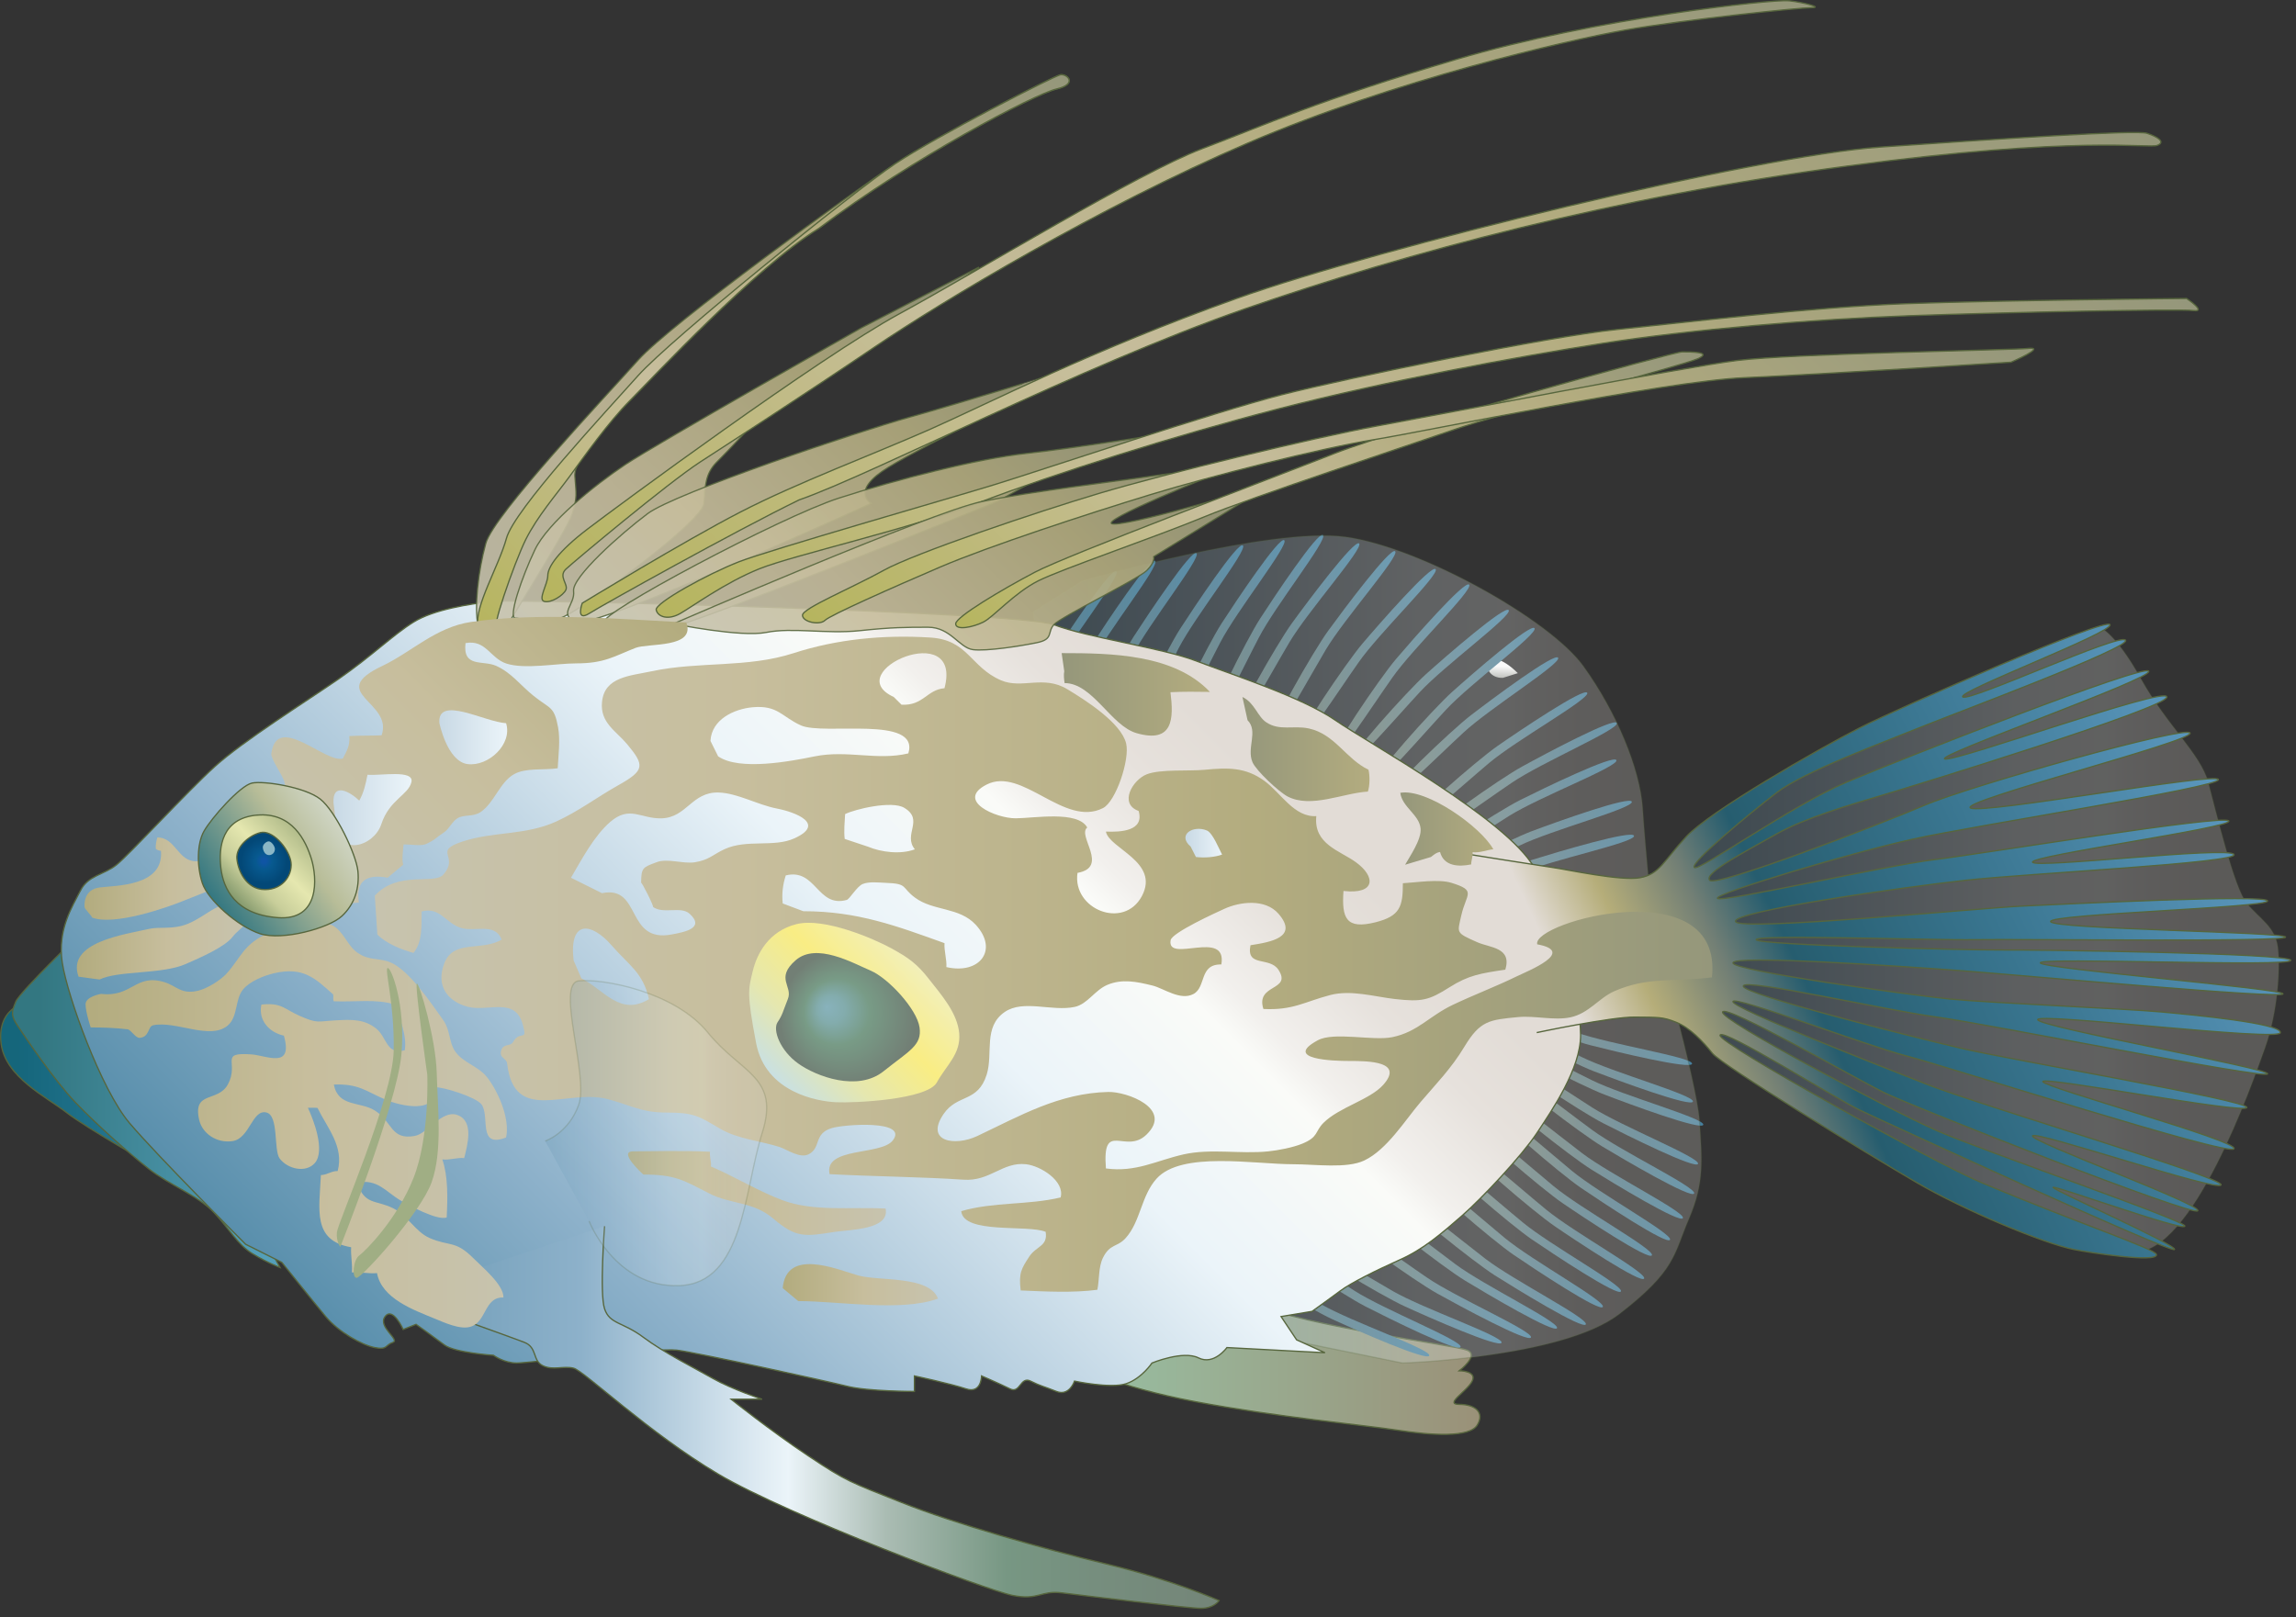 
        <svg xmlns:rdf="http://www.w3.org/1999/02/22-rdf-syntax-ns#" xmlns="http://www.w3.org/2000/svg" xmlns:cc="http://creativecommons.org/ns#" xmlns:xlink="http://www.w3.org/1999/xlink" xmlns:dc="http://purl.org/dc/elements/1.1/" x="0px" y="0px" width="501" height="353" viewBox="0 0 501 353" xml:space="preserve">
            <rect x="0" y="0" width="501" height="353" fill="#333333" stroke="none"/>
            <title>Zeus faber (John Dory)</title>
            <desc xmlns:ian_image_library="https://ian.umces.edu/media-library/">
                <ian_image_library:title>Zeus faber (John Dory)</ian_image_library:title>
                <ian_image_library:descr>Illustration of Zeus faber (John Dory)</ian_image_library:descr>
                <ian_image_library:scene>
                    <ian_image_library:contains>fish, John, Dory, Chordata, Actinopterygii, Zeiformes, Zeidae, Zeus, faber, Atlantic, Indo-Pacific, marine, estuarine, oceanodromous</ian_image_library:contains>
                    <ian_image_library:when>2005-03-14</ian_image_library:when>
                </ian_image_library:scene>
            </desc>
            
 <defs></defs>
 <path d="m308.98 205.08c.041-.067-.589.264-.704.314.16 0 .86-.39.70-.31z" fill="#fff"/>
 <polygon points="310.68 205.05 310.42 205.17 311.1 204.97" fill="#fff"/>
 <path d="m310.92 205.7c1.084-.549-.265-.155.081-.443l.244-.136-.907.353c.20.08.86 0 .59.23z" fill="#fff"/>
 <path d="m308.65 207.06c.427-.203.399-.092.108-.132l-.108.061v.07z" fill="#fff"/>
 <path d="m308.65 206.99z" fill="#fff"/>
 <polygon points="309.01 207.18 308.59 207.26 308.11 207.52" fill="#fff"/>
 <path d="m309.85 206.92l-.183.024.18-.02z" fill="#fff"/>
 <path d="m309.29 206.99l.38-.047c.176-.089.542-.237-.143.006.34-.13.01-.01-.24.04z" fill="#fff"/>
 <path d="m309.44 206.87l.772-.349c-.21-.10-.99.26-.77.35z" fill="#fff"/>
 <path d="m312.08 205.24l.298-.209-.393.102c.19-.05-.26.26.09.11z" fill="#fff"/>
 <polygon points="308.62 207.92 309.56 207.51 309.26 207.56" fill="#fff"/>
 <path d="m309.56 207.51l.447-.064-.45.06z" fill="#fff"/>
 <polygon points="311.1 206.43 310.19 206.62 311.13 206.46" fill="#fff"/>
 <polygon points="308.73 208.26 308.15 208.42 309.03 208.2" fill="#fff"/>
 <path d="m308.91 208.45l-1.064.399.901-.146c-.22.02-.19-.04.16-.25z" fill="#fff"/>
 <path d="m309.31 208.6l-.556.104.56-.10z" fill="#fff"/>
 <polygon points="309.95 207.65 309.29 207.98 309.95 207.69" fill="#fff"/>
 <polygon points="309.97 207.68 309.95 207.69 309.94 207.78" fill="#fff"/>
 <path d="m310.59 206.93l1.382-.474-1.38.47z" fill="#fff"/>
 <polygon points="310.77 207.27 310.89 207.11 310.26 207.35" fill="#fff"/>
 <polygon points="311 207.24 310.77 207.27 310.73 207.33" fill="#fff"/>
 <polygon points="309.87 208.21 310.3 208.22 310.44 207.98" fill="#fff"/>
 <path d="m309.98 207.93l.041-.003h-.04z" fill="#fff"/>
 <polygon points="310.5 208.74 310.63 208.69 310.5 208.73" fill="#fff"/>
 <polygon points="310.56 207.92 310.28 207.92 310.44 207.98" fill="#fff"/>
 <path d="m309.68 208.63l.346-.203c-.21.09-.53.25-.35.20z" fill="#fff"/>
 <path d="m309.84 208.01l-.033.007.03-.01z" fill="#fff"/>
 <polygon points="309.84 208.01 310.28 207.92 310.02 207.93" fill="#fff"/>
 <path d="m314.99 207.48c-.644.193-1.28.261-.644-.074-.521.048-2.58.819-3.718 1.283l.955-.192 1.334-.597c.379.034-.184.189-.495.366.772-.315 1.227-.189 2.385-.59h-.461l.65-.20z" fill="#fff"/>
 <polygon points="310.62 208.48 310.52 208.47 309.71 208.89 310.5 208.73 310.52 208.5" fill="#fff"/>
 <path d="m310.45 208.29l1.755-.521-.941.139c.251.139-.399.077-.738.355l-.224-.041-.277.207.047-.021-.006.003.006-.003.095-.034h.014l.265-.081-.265.081-.108.034.447.064-.07-.18z" fill="#fff"/>
 <path d="m313.48 206l-.156.067.16-.07z" fill="#fff"/>
 <path d="m313.1 206.25l-.325.037.549-.217-.826.309.102-.021c-.203.176-1.009.605-1.111.626l1.61-.74z" fill="#fff"/>
 <path d="m311.96 207.23l.399.051.563-.301-.359.135c.10-.15-.32.03-.60.11z" fill="#fff"/>
 <polygon points="310.16 208.87 309.43 209.09 310.5 208.84" fill="#fff"/>
 <polygon points="310.34 209.05 309.7 209.24 310.1 209.18" fill="#fff"/>
 <path d="m311.74 208.17l.148.102-.15-.10z" fill="#fff"/>
 <path d="m311.96 207.96l-.298-.142.30.14z" fill="#fff"/>
 <path d="m315.3 203.82c.555-.281 1.449-.641.758-.339l-.67.295-.09.04z" fill="#fff"/>
 <polygon points="310.27 203.51 310.46 203.63 309.96 203.12" fill="#fff"/>
 <path d="m312.56 205.52l-.405-.229.40.23z" fill="#fff"/>
 <path d="m303.36 204.84l-.711-.21c-.03.11.35.13.71.21z" fill="#fff"/>
 <path d="m316.51 205.17l.122-.468c-.19.39-.53.93-.12.47z" fill="#fff"/>
 <path d="m304.67 204.97l.373.23-.37-.23z" fill="#fff"/>
 <path d="m316.44 204.56l-.068.159.258-.014c.14-.30.19-.50-.19-.15z" fill="#fff"/>
 <path d="m306.38 196.56l.095.007-.10-.01z" fill="#fff"/>
 <path d="m314.11 196.49l.026.108-.03-.11z" fill="#fff"/>
 <path d="m313.06 208.94l.353-.081-.35.08z" fill="#fff"/>
 <path d="m310.65 209.8l-.182.115.18-.12z" fill="#fff"/>
 <path d="m310.33 209.91l.054-.058-.05.06z" fill="#fff"/>
 <polygon points="310.42 210.01 310.47 209.92 310.36 209.96" fill="#fff"/>
 <path d="m306.99 201.52l.068.003h-.07z" fill="#fff"/>
 <polygon points="307.78 205.22 307.81 205.22 307.83 205.21" fill="#fff"/>
 <path d="m307.19 205.12c.908-.115.813-.037.637.088l2.038-.609-2.68.52z" fill="#fff"/>
 <path d="m303.64 206.43c1.01-.017-.148-.393-.711-.596.346-.014 1.68.352 1.361.088-.358-.355-1.666-.237-1.883-.454l1.206.088c-.833-.379.014-.396.217-.548l-.325-.133c.562-.098-1.023-.626-.597-.7l1.043.098-.643-.406 1.592.457-.475-.28.771.179-1.036-.494-.203.037c.014-.071-.365-.308.203-.294l.752.209c-.765-.07-.149.105.339.248-.062-.21.183-.011.684-.004.014-.136-.86-.372-1.429-.457.298-.095.48-.104-.149-.403l.901.221-.244-.2 1.077.349c.69-.132-1.544-.379-.948-.568l.799.173c-.271-.184-1.604-.519-.623-.396-.453-.22-1.178-.054-1.266-.355l.934-.03c-.338-.166-.961-.146-.867-.068-.257-.487 2.791.366 1.85-.223-.609-.011-1.51-.457-1.571-.163-.434-.247 1.232-.007.406-.349l.989.328-.434-.247.779.196c-1.321-.501.744-.172-1.023-.707 1.389.413-.041-.149.528-.088.955.386-.148.409 1.151.737.413.027-.21-.183.196-.155l.766.318c.799-.041-.69-.528-.989-.748l.23.308c-1.293-.332-.19-.159-1.192-.474.739.051-.25-.292.211-.281l.095.081c.04-.271 2.18.193 2.248.102.196-.054-.454-.423-1.022-.498-.339-.172.284.44-1.354-.135 1.983.352-.637-.491.785-.471l1.599.464-.928-.484.616.115c-1.301-.563-1.186-.366-1.822-.867l1.314.309-.44-.362.081.033c-.224-.393.84-.037.244-.504l-.372-.075c-.874-.646-.103-.931-.44-1.445l-.339.048c.196.013-.494-.434.102-.383l.129.132 1.145.193-.604-.224.488.111c.054-.139-.901-.23-.847-.369 1.794.464.413-.528 1.997-.159-1.246-.498-.257.203-1.388-.264l.582.017-.778-.21c.563-.288 1.26-.233 1.205-.66l.163.068c.331-.034.216-.149-.427-.427l.846.298c-1.875-.887 1.564.017.244-.582l4.239 1.28-.162-.152c1.009.376-.054.291.988.701l-1.138-.075 1.077.353c0 .078.04.155.616.247-2.783-.183-.48 1.324-2.052 1.548l.69.213c-1.022-.18.481.271.604.379l-1.477-.25 1.137.362c.19.416-1.3.342-.534.856l-1.354-.281c1.523.261.596.532 1.666.722-1.604-.325-.454.318-2.628-.329-.169.105.895.369 1.104.383-.129.139-.184.268.467.579-.535-.044.339.867-1.361.593 1.104.173.555.146.995.358l.976.152-.169.184-.048.044-.813-.112c-.102.129.42.265.887.461l.149.014.061.115c-.054.064-.873-.478-1.428-.366.263.068 1.476.505.771.403.088-.105-.583-.251-.874-.274l-.115.152 1.22.23c-.203.453-1.206.755-1.287 1.286-1.057-.236-.155.35-1.7-.026l.156.013c-.122-.162-1.246-.223-1.097-.081.528-.007 1.503.521 1.808.309l.685.355c2.952.725-.413.478.46.979l-.359-.102c.881.45-.988.447-.528.603l-.825-.129c1.191.468 1.293.508.697.694l-.542-.091c.589.176 1.179.349.954.508l-.257-.055.048.318c-3.528-.884 4.138 1.47-5.661-1.32-.258-.277-.468-.583.866-.115-.663-.335-.738-.671-1.002-.928l.339.111c-1.199-.693.622-.199.562-.393l-1.083-.538c1.097.301-.759-1.101-.299-.972.189-.099.908.416 1.436.649-.088-.321-2.071-1.094-.988-.884l.264.248c.271-.018 2.946 1.31 2.485.924l-.439-.176c-.447-.535 2.045.721.589-.24l-.697-.424c1.097.291-.17-.312.806-.084l.108.081c-.041-.224.819.305-.189-.525l-.177-.058.285-.312.04-.152c-.84-.674-.115-.714-.013-.741l.785.715c-.623-.644-.65-.766-.095-.451-1.003-.903-2.065-1.875-1.95-2.177l.393.474-.026-.186.69.674c-.834-1.029.121-.329-.048-.863l.819.782c1.7.229-5.255-2.13 5.005 1.489-.265.081-.475.149.494-.014-1.104.494.081.813-1.145 1.206-.528.159.366.061.399.111l-.649.146c1.212-.118.46.034 1.679-.095l-1.727.505 1.368-.237-.989.308c.4-.054.251.052.108.163l-.277.071c1.381-.394 1.253-.078 1.916-.355-1.3.49.366-.112-.847.389l.468-.172c.563-.255 1.192-.519.921-.403l.021-.01-.738.338.284-.108.366-.186-.359.186-.007.007-.034.018-.006.02c-.976.705 1.334-.877-.014.136h-.027c.014-.017-.656.843-.162.471l.549-.521.515-.281.588-.623c-.148.278.772-.738-.304.681.413-.542.095.335.318.221l-.38.538.399.044c-.615 1.267.454.39.609.64l-.114.146.514-.189c-.439.41.313-.277.271-.098.277-.189.277.033.088.42l.055.07c-14.222 8.983-3.948 2.452-7.124 4.439l.182-.003.041-.007c3.015-1.887-6.697 4.215 6.752-4.227l-.014.014-.067.064c-2.729 1.74 5.749-3.518-6.163 4.013l.908-.321-.624.074.731-.21c-.419.051-.46-.125-1.238.041l-.475.192-.014.007-.041.017.027-.013-.298.061c.115-.146-.169-.023-.494.074 1.09-.443.298-.281 1.592-.771-1.449.572-.115-.265-1.518.247 1.118-.44.034-.074.989-.434-.265.217.84.017 1.381-.027l.65-.312c1.328-.318-.393.383.067.312-.318.048-.054-.135.237-.224l-.981.322c-.339.261.48.148 1.022.118l1.327-.314-.156-.048.982-.176c-.169.65-1.666.562-.894-.139-.122.24.107.132.345-.068l.169-.416c.109.044-.419.803-.066.637l1.57-1.894c.406-.991-1.313 1.139-1.449.712-.155.132.745-.779.359-.637-.623.349-1.707 1.401-2.594 2.516.338-.264 1.029-.785.399.037l-1.063.87c.671-.999.366-.162.888-1.022l-.495.403.63-.921-.095-.891.495-.694c-.285.196-1.545 1.463-1.985 2.068-.176-.084.19-.524-.142-.375-.515.979.081-.166-.704.677-.23-.017.324-.457.446-.704l-.629.531 2.295-2.366c.38-.525 1.03-1.483 1.091-1.545-.725.657-3.616 3.44-4.429 4.46-.488.46.372-.634.379-.731.63-.894-.887.325-.718-.105l.562-.294c.19-.207-.277-.152-.609.017.298-.237 1.592-1.107 1.896-1.47.033-.338-1.849.565-2.804 1.182l1.301-.125c-.725.616-1.003.18-1.924.854l-.081-.806c.067.067.434.152.819-.217-.176-.214.067-.217.365-.59 1.22-.284 3.936-1.733 5.073-2.634l-.542.291.447-.342c-.617.393-3.949 2.042-4.876 2.37.101-.314 1.95-1.147 2.315-1.311-.033-.264-2.743.941-2.675.413l-.339.312c-.224-.034 0-.528-.339-.369.468-.264 1.687-.684 2.019-.731l-1.869.312c.196-.021 1.747-.524 2.024-.592.041-.115-1.835.365-2.071.511 1.076-.549.474-.318 1.768-.856-.122-.027-1.66.467-1.822.565-.447-.027-.271-.173-.115-.284.725.054 3.528-.891 4.733-1.169l-4.781.752c.285-.051 1.795-.376 1.979-.423-1.402.312-1.707-.24-1.572-.563l.027.041c.494-.037.84-.342.325-.349l.23.04c1.036-.352-2.201.115-.982-.284-.101.2.481.143 1.043.041-.541-.058-.041-.461-1.706-.163l.284-.166c11.289 3.786 2.953.908 5.188 1.46l.609.9-.589-.515c-1.781-.593 3.644.257-4.496-1.899l2.478-.302c.711.532 1.531 1.971 2.479 2.892l-.67-.318.352.322-.928-.755.271.305-.325-.302.189.24-1.49-1.378.542.372-1.219-1.083.176.203-.737-.685.304.572.752.495 1.877 1.781-.624-.339c.854.884.678.711 1.294 1.395l-.86-.66c1.022.911-1.456-.646-.508.078l1.07.877-.353-.227.677.545-.818-.528c.46.484.792.775.379.653.081.237 1.504.844 1.286.856-.616-.352-1.341-.769-1.489-.748l1.11.762-.941-.535c0 .082.143.221-.575-.165.372.271.277.261.108.206.446.349 1.99.955 2.37 1.154-.772-.318-.387-.058-1.585-.603l-.203-.203c-1.321-.434 1.267.816-.854-.108.122-.017-.346-.345-.907-.572l.434.335-.475-.236.976.593-.062-.031.055.228-.359-.17.447.325-.758-.257c-.407.02 2.18 1.002 1.083.69l-.062-.061-.487-.126.935.41.115.098.021.034v.017c-20.249-5.237-5.614-1.452-10.131-2.62v-.007l-.007-.014c-.014-.146-.034-.295-1.165-.498.955.023.548.088 1.571.437l.69-.03-.04.15zm8.38 1.21c.44.203.008-.081-.129-.183-.27-.09-.68-.27.13.18zm-.61-3.36l.189.021-.19-.02zm5.88 1.66l.033-.03c.05-.15.10-.27-.03.03zm-.01.17l.196-.055-.23.251.03-.20zm-5.02-3.86l.224.021c-.22-.08-.42-.15-.22-.02z" fill="#fff"/>
 <path d="m312.29 205.28l-.346-.274.35.27z" fill="#fff"/>
 <polygon points="303.5 204.88 303.5 204.87 303.36 204.84" fill="#fff"/>
 <path d="m310.46 209.69l.211-.38-.21.38z" fill="#fff"/>
 <polygon points="309.83 209.62 310.07 209.65 310.29 209.49" fill="#fff"/>
 <polygon points="314.29 207.21 314.17 207.2 313.81 207.33" fill="#fff"/>
 <path d="m312.39 208.74c.657-.21.406-.207.257-.241v.014c-.93.27-.59.25-.26.23z" fill="#fff"/>
 <path d="m312.61 208.49l-.041-.061c-.37.11-.07.05.04.06z" fill="#fff"/>
 <path d="m310.96 209.95c.155-.077-.854.217-.597.122-.84.20 1.11-.07.60-.12z" fill="#fff"/>
 <polygon points="314.53 208.02 313.73 208.3 314.4 208.14" fill="#fff"/>
 <polygon points="314.16 208.8 314.34 208.61 314.05 208.66" fill="#fff"/>
 <path d="m314.05 208.66l-.176-.058.18.06z" fill="#fff"/>
 <polygon points="314.83 208.12 314.68 208.2 314.66 208.31" fill="#fff"/>
 <polygon points="314.69 207.85 314.42 207.94 314.26 208.27" fill="#fff"/>
 <polygon points="313.54 209.9 313.91 209.37 313.23 210.17" fill="#fff"/>
 <path d="m313.07 209.84c-.197.217-.685.524-.509.579l.51-.58z" fill="#fff"/>
 <polygon points="312.23 207.41 312.26 207.42 313.46 206.18" fill="#fff"/>
 <path d="m307.29 207.44c-.217.491.995-.383.671.108l.616-.48c-.47.03-.30-.17-1.29.37z" fill="#fff"/>
 <path d="m308.57 207.07l.277-.034-.28.03z" fill="#fff"/>
 <polygon points="315.1 196.42 315.47 196.44 314.9 196.31" fill="#fff"/>
 <polygon points="313.94 195.81 314.99 196.15 314.07 195.76" fill="#fff"/>
 <polygon points="313.94 208.35 313.72 208.22 313.38 208.09" fill="#fff"/>
 <polygon points="312.68 208.65 312.7 208.65 311.77 208.29" fill="#fff"/>
 <path d="m301.56 205.49l.089.189c-.15-.14 1.13.01-.09-.19z" fill="#fff"/>
 <linearGradient id="ian_symbols_6dcd104c91686004adb693b29291d5ca" y2="147.95" gradientUnits="userSpaceOnUse" x2="327.83" y1="143.94" x1="327.97">
  <stop stop-color="#FAFAFA" offset=".371"/>
  <stop stop-color="#AFB1AC" offset="1"/>
 </linearGradient>
 <path d="m331.2 146.91c-7.625-7.462-8.574 1.22-3.267 1.033l3.27-1.03z" fill="url(#ian_symbols_6dcd104c91686004adb693b29291d5ca)"/>
 <linearGradient id="ian_symbols_54266faed95a71b4d10fa4b1ba6cd7ec" y2="298.34" gradientUnits="userSpaceOnUse" x2="322.94" y1="298.34" x1="235.03">
  <stop stop-color="#98C0A3" offset="0"/>
  <stop stop-color="#9A9178" offset="1"/>
 </linearGradient>
 <path stroke="#57663D" stroke-width=".281" d="m235.03 298.04s7.89 4.513 25.927 7.896c18.023 3.38 36.628 5.067 43.949 6.192 7.322 1.122 15.772 1.688 17.455-1.125 1.69-2.815-.561-4.503-3.934-4.503-3.388 0 1.684-2.822 2.812-5.073 1.122-2.265-2.812-2.265-2.812-2.265s4.502-3.374 1.684-4.496c-2.819-1.126-34.364-5.077-46.77-10.151-12.38-5.06-38.31 13.53-38.31 13.53z" fill="url(#ian_symbols_54266faed95a71b4d10fa4b1ba6cd7ec)"/>
 <linearGradient id="ian_symbols_b6259159775e6254a5c776da4ce6c46e" y2="205.08" gradientUnits="userSpaceOnUse" x2="497.23" y1="205.08" x1="365.75">
  <stop stop-color="#598FAC" offset="0"/>
  <stop stop-color="#8DB1CA" offset=".213"/>
  <stop stop-color="#EBF4F9" offset=".567"/>
  <stop stop-color="#FAFBF8" offset=".714"/>
  <stop stop-color="#F2F0ED" offset=".743"/>
  <stop stop-color="#E6E1DC" offset=".82"/>
  <stop stop-color="#E2DCD6" offset=".888"/>
 </linearGradient>
 <path opacity=".23" stroke="#57663D" stroke-width=".281" d="m365.75 189.31l17.463-16.911 74.946-35.5s3.374 1.123 9.012 11.273c5.645 10.137 12.967 16.336 14.657 22.526 1.684 6.209 5.631 23.11 8.443 26.484 2.825 3.387 6.199 5.076 6.761 9.586.561 4.502 0 14.089-2.813 21.965-2.826 7.899-15.779 45.085-28.738 44.524-12.96-.564-35.5-10.702-35.5-10.702l-60.276-38.325-3.95-34.93z" fill="url(#ian_symbols_b6259159775e6254a5c776da4ce6c46e)"/>
 <linearGradient id="ian_symbols_1947c9b1dbf034f401bf6ac4bbb5539a" y2="264.86" gradientUnits="userSpaceOnUse" x2="358.78" y1="264.86" x1="320.15">
  <stop stop-color="#727F75" offset=".101"/>
  <stop stop-color="#46819F" offset="1"/>
 </linearGradient>
 <path d="m320.18 250.63c.811-.845 11.121 8.377 17.164 13.332 6.03 4.985 21.925 13.707 21.424 15.059-.479 1.342-14.94-8.265-19.49-11.381-4.55-3.1-19.89-16.17-19.09-17.01z" fill="url(#ian_symbols_1947c9b1dbf034f401bf6ac4bbb5539a)"/>
 <linearGradient id="ian_symbols_77b325624736ad14bd899547f897b897" y2="259.79" gradientUnits="userSpaceOnUse" x2="360.48" y1="259.79" x1="321.84">
  <stop stop-color="#727F75" offset=".101"/>
  <stop stop-color="#46819F" offset="1"/>
 </linearGradient>
 <path d="m321.87 245.56c.805-.836 11.114 8.358 17.165 13.338 6.023 4.976 21.917 13.697 21.431 15.049-.494 1.352-14.954-8.255-19.511-11.371-4.55-3.11-19.9-16.18-19.09-17.02z" fill="url(#ian_symbols_77b325624736ad14bd899547f897b897)"/>
 <linearGradient id="ian_symbols_c7083a3247fc17c4c92f106c6c86b4ae" y2="256.41" gradientUnits="userSpaceOnUse" x2="364.42" y1="256.41" x1="325.79">
  <stop stop-color="#727F75" offset=".101"/>
  <stop stop-color="#46819F" offset="1"/>
 </linearGradient>
 <path d="m325.82 242.18c.791-.845 11.121 8.366 17.165 13.342 6.03 4.979 21.925 13.697 21.431 15.038-.486 1.353-14.954-8.254-19.511-11.357-4.55-3.12-19.89-16.19-19.08-17.02z" fill="url(#ian_symbols_c7083a3247fc17c4c92f106c6c86b4ae)"/>
 <linearGradient id="ian_symbols_40502728bf696394d983830192b91a9d" y2="252.47" gradientUnits="userSpaceOnUse" x2="367.23" y1="252.47" x1="327.49">
  <stop stop-color="#727F75" offset=".101"/>
  <stop stop-color="#46819F" offset="1"/>
 </linearGradient>
 <path d="m327.52 239.03c.764-.889 11.445 7.893 17.672 12.621 6.233 4.732 22.465 12.802 22.032 14.178-.433 1.362-15.271-7.65-19.957-10.573-4.66-2.92-20.51-15.36-19.74-16.23z" fill="url(#ian_symbols_40502728bf696394d983830192b91a9d)"/>
 <linearGradient id="ian_symbols_f68c41e25e9e18a4ddae8d08f78bf6ea" y2="247.4" gradientUnits="userSpaceOnUse" x2="369.69" y1="247.4" x1="329.53">
  <stop stop-color="#727F75" offset=".101"/>
  <stop stop-color="#46819F" offset="1"/>
 </linearGradient>
 <path d="m329.55 234.27c.765-.886 11.567 7.727 17.896 12.357 6.294 4.627 22.647 12.442 22.235 13.828-.42 1.362-15.394-7.422-20.105-10.269-4.73-2.85-20.78-15.04-20.03-15.92z" fill="url(#ian_symbols_f68c41e25e9e18a4ddae8d08f78bf6ea)"/>
 <linearGradient id="ian_symbols_f01eb38fbe5e64349951b36c60a9186e" y2="242.33" gradientUnits="userSpaceOnUse" x2="370.53" y1="242.33" x1="328.69">
  <stop stop-color="#727F75" offset=".101"/>
  <stop stop-color="#46819F" offset="1"/>
 </linearGradient>
 <path d="m328.72 230.59c.684-.943 12.074 6.923 18.666 11.098 6.618 4.201 23.459 10.884 23.141 12.294-.311 1.392-15.847-6.355-20.768-8.874-4.91-2.52-21.75-13.59-21.04-14.52z" fill="url(#ian_symbols_f01eb38fbe5e64349951b36c60a9186e)"/>
 <linearGradient id="ian_symbols_fe4d4635f9ac2644bd3518b479d5ce81" y2="236.14" gradientUnits="userSpaceOnUse" x2="371.67" y1="236.14" x1="327.57">
  <stop stop-color="#727F75" offset=".101"/>
  <stop stop-color="#46819F" offset="1"/>
 </linearGradient>
 <path d="m327.58 226.72c.581-1.021 12.751 5.584 19.761 9.022 7.018 3.461 24.493 8.288 24.331 9.714-.176 1.431-16.462-4.597-21.593-6.577-5.16-1.96-23.1-11.16-22.5-12.15z" fill="url(#ian_symbols_fe4d4635f9ac2644bd3518b479d5ce81)"/>
 <linearGradient id="ian_symbols_ad9334024eb28f04a9f24eff69502926" y2="231.07" gradientUnits="userSpaceOnUse" x2="369.41" y1="231.07" x1="325.3">
  <stop stop-color="#727F75" offset=".101"/>
  <stop stop-color="#46819F" offset="1"/>
 </linearGradient>
 <path d="m325.32 221.64c.602-1.004 12.75 5.585 19.774 9.036 7.024 3.461 24.493 8.288 24.317 9.718-.162 1.413-16.448-4.61-21.593-6.581-5.16-1.98-23.08-11.17-22.5-12.18z" fill="url(#ian_symbols_ad9334024eb28f04a9f24eff69502926)"/>
 <linearGradient id="ian_symbols_451bda8fa63712c431c118e3e299aa8c" y2="225.46" gradientUnits="userSpaceOnUse" x2="369.22" y1="225.46" x1="323.25">
  <stop stop-color="#727F75" offset=".101"/>
  <stop stop-color="#46819F" offset="1"/>
 </linearGradient>
 <path d="m323.25 218.63c.479-1.062 13.304 4.066 20.687 6.686 7.369 2.616 25.284 5.389 25.284 6.814 0 1.431-16.867-2.66-22.215-4.022-5.33-1.37-24.21-8.41-23.75-9.48z" fill="url(#ian_symbols_451bda8fa63712c431c118e3e299aa8c)"/>
 <linearGradient id="ian_symbols_9a634b09981d23a46d93009f721edd85" y2="267.67" gradientUnits="userSpaceOnUse" x2="353.72" y1="267.67" x1="315.08">
  <stop stop-color="#727F75" offset=".101"/>
  <stop stop-color="#46819F" offset="1"/>
 </linearGradient>
 <path d="m315.11 253.44c.804-.842 11.113 8.375 17.165 13.341 6.023 4.989 21.917 13.707 21.431 15.049-.494 1.346-14.955-8.265-19.505-11.37-4.55-3.11-19.88-16.18-19.09-17.02z" fill="url(#ian_symbols_9a634b09981d23a46d93009f721edd85)"/>
 <linearGradient id="ian_symbols_151122cae0caa6c4813b2e1c1e5a8f21" y2="271.06" gradientUnits="userSpaceOnUse" x2="349.77" y1="271.06" x1="311.14">
  <stop stop-color="#727F75" offset=".101"/>
  <stop stop-color="#46819F" offset="1"/>
 </linearGradient>
 <path d="m311.17 256.83c.805-.846 11.121 8.359 17.165 13.339 6.029 4.976 21.924 13.7 21.424 15.038-.48 1.352-14.948-8.255-19.504-11.361-4.56-3.12-19.89-16.19-19.09-17.02z" fill="url(#ian_symbols_151122cae0caa6c4813b2e1c1e5a8f21)"/>
 <linearGradient id="ian_symbols_230f6b8ae3fdfd0429fff13b4d7f48a1" y2="275.53" gradientUnits="userSpaceOnUse" x2="346.06" y1="275.53" x1="306.47">
  <stop stop-color="#727F75" offset=".101"/>
  <stop stop-color="#46819F" offset="1"/>
 </linearGradient>
 <path d="m306.5 261.97c.784-.868 11.405 7.984 17.604 12.743 6.213 4.764 22.391 12.94 21.944 14.306-.439 1.362-15.225-7.751-19.896-10.691-4.62-2.96-20.4-15.5-19.64-16.36z" fill="url(#ian_symbols_230f6b8ae3fdfd0429fff13b4d7f48a1)"/>
 <linearGradient id="ian_symbols_de55788d90d411d439992bea0e303588" y2="276.7" gradientUnits="userSpaceOnUse" x2="339.77" y1="276.7" x1="299.73">
  <stop stop-color="#727F75" offset=".101"/>
  <stop stop-color="#46819F" offset="1"/>
 </linearGradient>
 <path d="m299.75 263.48c.758-.887 11.533 7.771 17.827 12.422 6.28 4.679 22.607 12.561 22.182 13.937-.419 1.362-15.354-7.487-20.085-10.354-4.7-2.87-20.68-15.13-19.93-16.01z" fill="url(#ian_symbols_de55788d90d411d439992bea0e303588)"/>
 <linearGradient id="ian_symbols_d5a63284cfc6f934ad2416da359c5532" y2="279.52" gradientUnits="userSpaceOnUse" x2="334.07" y1="279.52" x1="293.03">
  <stop stop-color="#727F75" offset=".101"/>
  <stop stop-color="#46819F" offset="1"/>
 </linearGradient>
 <path d="m293.06 267.09c.729-.92 11.837 7.325 18.301 11.726 6.456 4.415 23.073 11.655 22.708 13.052-.372 1.382-15.637-6.872-20.45-9.557-4.82-2.68-21.28-14.31-20.56-15.22z" fill="url(#ian_symbols_d5a63284cfc6f934ad2416da359c5532)"/>
 <linearGradient id="ian_symbols_10174fec838101246176d9abf158b9ee" y2="282.33" gradientUnits="userSpaceOnUse" x2="327.66" y1="282.33" x1="284.8">
  <stop stop-color="#727F75" offset=".101"/>
  <stop stop-color="#46819F" offset="1"/>
 </linearGradient>
 <path d="m284.82 271.55c.649-.96 12.365 6.376 19.152 10.259 6.808 3.895 23.932 9.803 23.682 11.206-.257 1.409-16.13-5.611-21.153-7.917-5.01-2.28-22.33-12.57-21.68-13.55z" fill="url(#ian_symbols_10174fec838101246176d9abf158b9ee)"/>
 <linearGradient id="ian_symbols_da05a0ea45110ae4c9399d8638b063d0" y2="282.33" gradientUnits="userSpaceOnUse" x2="318.71" y1="282.33" x1="276.84">
  <stop stop-color="#727F75" offset=".101"/>
  <stop stop-color="#46819F" offset="1"/>
 </linearGradient>
 <path d="m276.86 270.63c.696-.934 12.095 6.899 18.699 11.077 6.599 4.197 23.473 10.86 23.154 12.246-.324 1.406-15.873-6.317-20.774-8.826-4.92-2.52-21.77-13.58-21.08-14.5z" fill="url(#ian_symbols_da05a0ea45110ae4c9399d8638b063d0)"/>
 <linearGradient id="ian_symbols_9972a61f652cf2e4612c96da4fed7ace" y2="285.16" gradientUnits="userSpaceOnUse" x2="311.88" y1="285.16" x1="269.03">
  <stop stop-color="#727F75" offset=".101"/>
  <stop stop-color="#46819F" offset="1"/>
 </linearGradient>
 <path d="m269.05 274.38c.649-.964 12.365 6.372 19.166 10.246 6.774 3.896 23.912 9.802 23.662 11.212-.257 1.413-16.131-5.608-21.147-7.914-5-2.29-22.33-12.59-21.68-13.55z" fill="url(#ian_symbols_9972a61f652cf2e4612c96da4fed7ace)"/>
 <linearGradient id="ian_symbols_929953983c7b282461c13d4bf0e06741" y2="190.38" gradientUnits="userSpaceOnUse" x2="356.56" y1="190.38" x1="311.13">
  <stop stop-color="#727F75" offset=".101"/>
  <stop stop-color="#46819F" offset="1"/>
 </linearGradient>
 <path d="m311.14 198.46c.555 1.062 13.129-4.8 20.376-7.822 7.254-3.039 25.17-6.74 25.041-8.201-.135-1.46-16.867 3.539-22.175 5.202-5.28 1.64-23.81 9.76-23.24 10.82z" fill="url(#ian_symbols_929953983c7b282461c13d4bf0e06741)"/>
 <linearGradient id="ian_symbols_0eb48a5ea9b524d4c9013fc8bd5ac6e0" y2="184.19" gradientUnits="userSpaceOnUse" x2="356.08" y1="184.19" x1="311.6">
  <stop stop-color="#727F75" offset=".101"/>
  <stop stop-color="#46819F" offset="1"/>
 </linearGradient>
 <path d="m311.61 193.5c.628 1.041 12.852-5.517 19.916-8.938 7.064-3.427 24.75-8.112 24.554-9.563-.209-1.46-16.657 4.458-21.85 6.406-5.19 1.95-23.23 11.07-22.62 12.09z" fill="url(#ian_symbols_0eb48a5ea9b524d4c9013fc8bd5ac6e0)"/>
 <linearGradient id="ian_symbols_3789d5d295df9884b98e4558865306d3" y2="177.44" gradientUnits="userSpaceOnUse" x2="352.72" y1="177.44" x1="310.45">
  <stop stop-color="#727F75" offset=".101"/>
  <stop stop-color="#46819F" offset="1"/>
 </linearGradient>
 <path d="m310.47 189.05c.729.97 12.188-6.838 18.848-10.996 6.666-4.161 23.757-10.708 23.398-12.125-.358-1.42-16.083 6.209-21.046 8.694-4.95 2.49-21.93 13.48-21.2 14.44z" fill="url(#ian_symbols_3789d5d295df9884b98e4558865306d3)"/>
 <linearGradient id="ian_symbols_8d76c1e0d5bec50405a88a47b512eddc" y2="170.12" gradientUnits="userSpaceOnUse" x2="352.83" y1="170.12" x1="311.45">
  <stop stop-color="#727F75" offset=".101"/>
  <stop stop-color="#46819F" offset="1"/>
 </linearGradient>
 <path d="m311.48 182.51c.771.933 11.926-7.301 18.437-11.706 6.496-4.404 23.323-11.587 22.904-12.994-.406-1.406-15.827 6.805-20.681 9.485-4.88 2.66-21.41 14.28-20.66 15.21z" fill="url(#ian_symbols_8d76c1e0d5bec50405a88a47b512eddc)"/>
 <linearGradient id="ian_symbols_11a793c964655fb415b6d238e6b9287e" y2="165.62" gradientUnits="userSpaceOnUse" x2="346.37" y1="165.62" x1="307.78">
  <stop stop-color="#727F75" offset=".101"/>
  <stop stop-color="#46819F" offset="1"/>
 </linearGradient>
 <path d="m307.81 180.1c.858.858 11.101-8.512 17.104-13.568 6.003-5.06 21.984-13.964 21.438-15.316-.555-1.352-15.036 8.427-19.6 11.598-4.54 3.16-19.79 16.45-18.94 17.29z" fill="url(#ian_symbols_11a793c964655fb415b6d238e6b9287e)"/>
 <linearGradient id="ian_symbols_9fdb10da976ae4a4556f21e965adaf4b" y2="158.86" gradientUnits="userSpaceOnUse" x2="340.02" y1="158.86" x1="302.85">
  <stop stop-color="#727F75" offset=".101"/>
  <stop stop-color="#46819F" offset="1"/>
 </linearGradient>
 <path d="m302.89 174.24c.886.811 10.682-9.036 16.448-14.356 5.754-5.348 21.289-14.998 20.66-16.316-.602-1.345-14.603 9.12-19.011 12.507-4.4 3.37-19 17.35-18.1 18.17z" fill="url(#ian_symbols_9fdb10da976ae4a4556f21e965adaf4b)"/>
 <linearGradient id="ian_symbols_111062ebb907b624ed10536ccbd34165" y2="153.79" gradientUnits="userSpaceOnUse" x2="334.88" y1="153.79" x1="300.11">
  <stop stop-color="#727F75" offset=".101"/>
  <stop stop-color="#46819F" offset="1"/>
 </linearGradient>
 <path d="m300.15 170.52c.967.737 9.965-9.803 15.313-15.556 5.34-5.78 20.111-16.566 19.389-17.844-.717-1.288-13.886 10.205-18.017 13.913-4.13 3.7-17.62 18.76-16.68 19.49z" fill="url(#ian_symbols_111062ebb907b624ed10536ccbd34165)"/>
 <linearGradient id="ian_symbols_078ac4f202aae43479182c833591d551" y2="149.85" gradientUnits="userSpaceOnUse" x2="329.24" y1="149.85" x1="294.48">
  <stop stop-color="#727F75" offset=".101"/>
  <stop stop-color="#46819F" offset="1"/>
 </linearGradient>
 <path d="m294.53 166.59c.953.733 9.965-9.813 15.306-15.573 5.341-5.764 20.105-16.563 19.382-17.837-.716-1.278-13.886 10.211-18.017 13.913-4.13 3.7-17.63 18.76-16.67 19.5z" fill="url(#ian_symbols_078ac4f202aae43479182c833591d551)"/>
 <linearGradient id="ian_symbols_ed7d7f732c04fb0465b42fc055667b6a" y2="146.48" gradientUnits="userSpaceOnUse" x2="320.63" y1="146.48" x1="290.67">
  <stop stop-color="#727F75" offset=".101"/>
  <stop stop-color="#46819F" offset="1"/>
 </linearGradient>
 <path d="m290.74 165.39c1.034.598 8.546-11.077 13.068-17.493 4.502-6.439 17.679-19.119 16.779-20.288-.865-1.167-12.365 11.99-15.955 16.208-3.6 4.23-14.95 20.97-13.9 21.57z" fill="url(#ian_symbols_ed7d7f732c04fb0465b42fc055667b6a)"/>
 <linearGradient id="ian_symbols_9a68994a59f8af64d5720fb1d5585487" y2="143.09" gradientUnits="userSpaceOnUse" x2="313.32" y1="143.09" x1="283.35">
  <stop stop-color="#727F75" offset=".101"/>
  <stop stop-color="#46819F" offset="1"/>
 </linearGradient>
 <path d="m283.41 162.01c1.041.595 8.552-11.07 13.075-17.496 4.495-6.426 17.672-19.115 16.786-20.285-.872-1.169-12.372 11.997-15.969 16.218-3.58 4.22-14.93 20.97-13.89 21.57z" fill="url(#ian_symbols_9a68994a59f8af64d5720fb1d5585487)"/>
 <linearGradient id="ian_symbols_d9a7c99bda488e44fda8229607719cef" y2="140.28" gradientUnits="userSpaceOnUse" x2="304.5" y1="140.28" x1="277.5">
  <stop stop-color="#727F75" offset=".101"/>
  <stop stop-color="#46819F" offset="1"/>
 </linearGradient>
 <path d="m277.58 160.29c1.095.521 7.687-11.696 11.688-18.446 4.002-6.764 16.164-20.427 15.178-21.521-.96-1.102-11.398 12.896-14.671 17.398-3.26 4.48-13.28 22.05-12.2 22.57z" fill="url(#ian_symbols_d9a7c99bda488e44fda8229607719cef)"/>
 <linearGradient id="ian_symbols_c77b0bbde59b911401812e95999da955" y2="138.59" gradientUnits="userSpaceOnUse" x2="296.63" y1="138.59" x1="269.62">
  <stop stop-color="#727F75" offset=".101"/>
  <stop stop-color="#46819F" offset="1"/>
 </linearGradient>
 <path d="m269.7 158.6c1.082.517 7.666-11.699 11.682-18.459 4.009-6.75 16.164-20.427 15.198-21.522-.98-1.088-11.426 12.909-14.691 17.412-3.25 4.48-13.27 22.05-12.19 22.57z" fill="url(#ian_symbols_c77b0bbde59b911401812e95999da955)"/>
 <linearGradient id="ian_symbols_cdbc458eaecb4a04999d6015eed1718e" y2="137.46" gradientUnits="userSpaceOnUse" x2="288.76" y1="137.46" x1="263.95">
  <stop stop-color="#727F75" offset=".101"/>
  <stop stop-color="#46819F" offset="1"/>
 </linearGradient>
 <path d="m264.04 158.17c1.123.466 7.024-12.098 10.662-19.041 3.623-6.98 15.015-21.295 13.987-22.336-1.028-1.038-10.688 13.518-13.704 18.179-3.01 4.65-12.07 22.75-10.95 23.2z" fill="url(#ian_symbols_cdbc458eaecb4a04999d6015eed1718e)"/>
 <linearGradient id="ian_symbols_db72f592d31a09a415b9df2fe7365336" y2="138.59" gradientUnits="userSpaceOnUse" x2="280.32" y1="138.59" x1="255.51">
  <stop stop-color="#727F75" offset=".101"/>
  <stop stop-color="#46819F" offset="1"/>
 </linearGradient>
 <path d="m255.6 159.29c1.108.463 7.018-12.087 10.654-19.044 3.624-6.977 15.021-21.292 13.994-22.33-1.027-1.041-10.701 13.514-13.717 18.176-3 4.66-12.03 22.74-10.92 23.19z" fill="url(#ian_symbols_db72f592d31a09a415b9df2fe7365336)"/>
 <linearGradient id="ian_symbols_52332a58452a5de475e02cdbbaa84e9f" y2="139.71" gradientUnits="userSpaceOnUse" x2="271.28" y1="139.71" x1="246.5">
  <stop stop-color="#727F75" offset=".101"/>
  <stop stop-color="#46819F" offset="1"/>
 </linearGradient>
 <path d="m246.59 160.42c1.102.466 7.018-12.084 10.647-19.041 3.631-6.967 15.028-21.295 13.975-22.33-1.021-1.038-10.682 13.524-13.69 18.175-3.02 4.66-12.05 22.74-10.94 23.2z" fill="url(#ian_symbols_52332a58452a5de475e02cdbbaa84e9f)"/>
 <linearGradient id="ian_symbols_57ac9aa5a25cccc411c38318835b048d" y2="141.41" gradientUnits="userSpaceOnUse" x2="261.15" y1="141.41" x1="236.34">
  <stop stop-color="#727F75" offset=".101"/>
  <stop stop-color="#46819F" offset="1"/>
 </linearGradient>
 <path d="m236.44 162.12c1.103.466 7.024-12.084 10.661-19.055 3.624-6.966 15.016-21.278 13.987-22.33-1.027-1.038-10.688 13.524-13.696 18.175-3.02 4.67-12.06 22.76-10.95 23.22z" fill="url(#ian_symbols_57ac9aa5a25cccc411c38318835b048d)"/>
 <linearGradient id="ian_symbols_357b3c5e8c6ffaf499515e87602c7fe1" y2="143.09" gradientUnits="userSpaceOnUse" x2="252.14" y1="143.09" x1="227.33">
  <stop stop-color="#727F75" offset=".101"/>
  <stop stop-color="#46819F" offset="1"/>
 </linearGradient>
 <path d="m227.42 163.8c1.115.467 7.024-12.084 10.661-19.054 3.61-6.967 15.016-21.279 13.987-22.33-1.027-1.038-10.694 13.524-13.703 18.189-3.02 4.66-12.05 22.74-10.95 23.19z" fill="url(#ian_symbols_357b3c5e8c6ffaf499515e87602c7fe1)"/>
 <linearGradient id="ian_symbols_fb8f1822c5db8f0499f737de51b5938b" y2="145.35" gradientUnits="userSpaceOnUse" x2="243.69" y1="145.35" x1="218.88">
  <stop stop-color="#727F75" offset=".101"/>
  <stop stop-color="#46819F" offset="1"/>
 </linearGradient>
 <path d="m218.98 166.06c1.109.453 7.004-12.098 10.648-19.065 3.63-6.966 15.021-21.268 13.994-22.319-1.041-1.051-10.709 13.514-13.71 18.179-3.01 4.66-12.05 22.75-10.93 23.2z" fill="url(#ian_symbols_fb8f1822c5db8f0499f737de51b5938b)"/>
 <linearGradient id="ian_symbols_3e4f12cfe984823421be3ff2006d1fd0" y2="207.19" gradientUnits="userSpaceOnUse" x2="371.25" y1="207.19" x1="225.46">
  <stop stop-color="#598FAC" offset="0"/>
  <stop stop-color="#8DB1CA" offset=".213"/>
  <stop stop-color="#EBF4F9" offset=".567"/>
  <stop stop-color="#FAFBF8" offset=".714"/>
  <stop stop-color="#F2F0ED" offset=".743"/>
  <stop stop-color="#E6E1DC" offset=".82"/>
  <stop stop-color="#E2DCD6" offset=".888"/>
 </linearGradient>
 <path opacity=".24" stroke="#57663D" stroke-width=".281" d="m236.15 126.75s41.138-11.828 57.471-9.566c16.347 2.251 44.518 18.027 51.846 28.164 7.322 10.137 12.393 22.533 12.96 30.997.555 8.438 2.252 25.913 2.252 25.913s9.579 33.81 10.146 42.26c.555 8.451 1.13 13.524-2.264 21.411-3.374 7.889-2.813 11.272-15.205 20.839-12.398 9.586-47.33 10.708-47.33 10.708l-36.06-7.324-40.009-115.51-4.502-41.12 10.69-6.77z" fill="url(#ian_symbols_3e4f12cfe984823421be3ff2006d1fd0)"/>
 <linearGradient id="ian_symbols_74caffce4163b5442d62e6ca18ffb3b7" y2="237.1" gradientUnits="userSpaceOnUse" x2="34.447" y1="237.1" x1=".141">
  <stop stop-color="#15667B" offset=".101"/>
  <stop stop-color="#297A98" offset="1"/>
 </linearGradient>
 <path stroke="#57663D" stroke-width=".281" d="m4.761 219.17s-5.435 1.305-4.516 8.629c.954 7.329 9.972 11.646 14.292 15.019 4.313 3.391 19.91 12.216 19.91 12.216l-29.686-35.87z" fill="url(#ian_symbols_74caffce4163b5442d62e6ca18ffb3b7)"/>
 <linearGradient id="ian_symbols_6c4c0b91096017445d7836e15bcd912e" y2="239.07" gradientUnits="userSpaceOnUse" x2="61.11" y1="239.07" x1="2.723">
  <stop stop-color="#337781" offset=".101"/>
  <stop stop-color="#549FB9" offset=".944"/>
 </linearGradient>
 <path stroke="#57663D" stroke-width=".281" d="m3.829 223.86c1.507 2.252 7.889 11.824 12.77 16.898 4.875 5.063 11.276 10.701 15.772 14.271 4.516 3.57 10.716 5.821 14.292 9.576 3.549 3.763 5.057 6.943 8.444 9.022 3.374 2.055 6.003 3.008 6.003 3.008l-41.32-75.13s-15.407 14.836-16.34 17.095c-.940 2.26-1.122 3 .379 5.26z" fill="url(#ian_symbols_6c4c0b91096017445d7836e15bcd912e)"/>
 <linearGradient id="ian_symbols_e607dcc6e116eac479f09cda504ce4ae" y2="125.82" gradientUnits="userSpaceOnUse" x2="272.19" y1="307.98" x1="90.026">
  <stop stop-color="#598FAC" offset="0"/>
  <stop stop-color="#8DB1CA" offset=".213"/>
  <stop stop-color="#EBF4F9" offset=".567"/>
  <stop stop-color="#FAFBF8" offset=".714"/>
  <stop stop-color="#F2F0ED" offset=".743"/>
  <stop stop-color="#E6E1DC" offset=".82"/>
  <stop stop-color="#E2DCD6" offset=".888"/>
 </linearGradient>
 <path stroke="#57663D" stroke-width=".281" d="m17.545 194.37c-1.689 3.377-5.084 8.451-3.955 15.776 1.136 7.325 8.458 27.613 14.65 34.938 6.206 7.322 25.358 26.471 25.358 26.471l7.89 3.952s6.767 8.45 9.579 11.833c2.826 3.388 7.883 6.203 10.708 6.765 2.813.564 2.251-.562 3.935-1.126 1.697-.562-3.374-3.387-1.684-5.639 1.684-2.257 3.948 2.813 3.948 2.813l2.813-1.122s3.948 2.825 6.199 4.512c2.251 1.688 10.695 2.248 10.695 2.248s2.265 1.687 5.084 1.687c2.806 0 30.415-3.373 34.932-2.809 4.516.562 32.673 6.761 37.175 7.886 4.516 1.126 14.657 1.126 14.657 1.126v-3.388s7.89 1.7 11.276 2.823c3.374 1.125 3.374-2.823 3.374-2.823s3.948 1.7 6.206 2.823c2.251 1.125 2.251-2.823 4.502-1.687 2.251 1.125 2.819 1.125 5.632 2.251 2.825 1.122 3.948-2.251 3.948-2.251s7.889 1.687 11.263.563c3.394-1.135 5.638-4.516 5.638-4.516s6.768-2.809 10.147-1.122c3.374 1.687 6.206-2.251 6.206-2.251l21.397 1.126-4.327-1.972-1.865-.842-3.388-5.077 6.761-1.135s3.948-2.813 6.199-4.499c2.258-1.69 7.89-4.503 12.967-6.761 5.057-2.251 9.012-5.642 13.521-9.576 4.51-3.951 12.953-12.963 16.341-18.023 3.373-5.091 9.572-14.089 9.572-21.424 0-7.314-3.941-25.923-10.134-36.611-6.199-10.712-36.061-27.048-43.389-32.125-7.321-5.074-23.101-10.138-30.422-12.96-7.328-2.822-23.676-5.077-30.997-7.89-7.321-2.809-118.32-5.638-122.83-5.07-4.503.571-12.392 1.697-16.901 4.509-4.516 2.813-9.011 7.325-16.333 12.399-7.334 5.063-20.849 13.524-27.055 19.149-6.199 5.638-18.598 19.159-21.404 21.414-2.811 2.26-6.198 2.26-7.882 5.64z" fill="url(#ian_symbols_e607dcc6e116eac479f09cda504ce4ae)"/>
 <linearGradient id="ian_symbols_5964ffad987d43046946bc580cdc8265" y2="185.84" gradientUnits="userSpaceOnUse" x2="491.4" y1="252.68" x1="348.07">
  <stop stop-color="#E2DCD6" offset=".062"/>
  <stop stop-color="#B5AD79" offset=".163"/>
  <stop stop-color="#727F75" offset=".275"/>
  <stop stop-color="#265D6F" offset=".365"/>
  <stop stop-color="#39758F" offset=".635"/>
  <stop stop-color="#5B97BD" offset="1"/>
 </linearGradient>
 <path stroke="#57663D" stroke-width=".281" d="m320.68 186.48s14.711 2.353 18.023 2.829c3.313.453 14.853 3.015 19.159 2.248 4.3-.778 5.09-3.624 10.141-9.022 5.063-5.392 28.543-18.957 37.764-23.665 9.215-4.702 53.976-24.267 54.646-22.536.669 1.734-33.77 14.762-32.112 15.776 1.643 1.017 34.14-14.001 35.499-12.399 1.352 1.612-37.169 15.948-45.086 19.159-7.903 3.215-24.96 9.488-30.989 14.089-6.011 4.601-18.842 15.265-18.018 16.35.805 1.058 21.086-13.443 33.235-18.611 12.148-5.148 64.947-25.889 65.914-24.213.98 1.663-46.431 18.324-44.511 19.149 1.934.822 48.378-15.968 48.472-13.524.075 2.444-55.26 19.419-61.986 21.41-6.733 2.001-16.874 4.949-23.106 8.451-6.221 3.515-16.151 8.633-14.644 10.151 1.508 1.514 36.662-12.01 46.769-16.34 10.094-4.336 57.531-17.655 58.039-15.782.5 1.879-50.703 14.92-47.905 16.347 2.806 1.406 53.888-7.919 54.091-6.209.217 1.71-52.786 9.962-66.496 12.96-13.683 3.008-43.442 11.932-42.813 12.96.636 1.038 36.642-7.139 47.337-8.447 10.688-1.308 63.027-9.901 64.224-8.451 1.224 1.45-43.497 7.629-42.814 9.015.677 1.393 42.835-3.549 43.95-1.693 1.103 1.852-44.828 4.124-58.6 5.642-13.771 1.514-51.109 6.838-50.142 9.012.946 2.173 52.887-2.931 62.541-3.387 9.653-.453 53.231-2.606 53.529-1.123.29 1.487-47.736 2.854-47.337 4.51.392 1.652 51.067 2.248 51.265 3.384.216 1.125-57.884.402-67.605.564-9.715.151-48.005-1.177-47.897 0 .122 1.169 46.296 2.315 53.536 2.251s62.987.693 63.108 2.251c.122 1.555-55.084-.717-54.658.562.419 1.288 53.205 5.618 52.962 6.764-.236 1.146-55.747-3.962-70.431-5.077-14.677-1.102-49.473-3.397-49.581-1.687s38.994 7.055 47.33 7.89c8.329.828 39.096 2.153 46.201 2.822 7.111.659 26 2.447 25.912 4.502-.081 2.056-53.319-4.441-52.954-2.815.365 1.622 50.872 10.647 50.149 11.834-.73 1.184-61.095-10.914-72.128-12.398-11.033-1.48-42.334-8.589-42.26-6.757.088 1.815 36.574 10.979 47.33 13.511 10.763 2.556 62.629 11.371 62.541 12.96-.088 1.602-44.971-6.946-44.511-5.625.466 1.318 42.834 12.916 41.698 14.649-1.136 1.731-63.008-18.091-71.559-20.288-8.553-2.196-37.846-13.317-37.751-11.823.102 1.483 30.483 13.392 42.267 18.026 11.763 4.628 64.975 20.383 64.23 21.972-.771 1.578-40.799-12-41.138-10.698-.331 1.287 36.838 14.886 36.061 16.336-.777 1.437-62.426-22.752-68.74-25.923-6.308-3.157-34.235-19.148-34.944-17.462-.689 1.677 36.648 21.454 46.775 25.913 10.127 4.468 54.706 19.733 54.083 20.849-.602 1.112-29.285-9.266-28.737-8.45.567.812 26.879 12.486 26.486 13.524-.385 1.037-63.622-27.992-68.727-30.439-5.118-2.42-29.888-18.023-30.436-16.333-.548 1.7 47.026 27.957 56.902 32.122 21.525 9.056 38.224 14.553 38.326 15.775.142 1.839-14.589-.433-18.037-1.125-6.504-1.312-23.764-8.451-34.37-14.65-10.594-6.202-42.401-25.523-44.511-28.174s-4.908-5.57-7.891-6.764c-2.975-1.187-3.859-1.068-9.011-1.126-5.165-.061-21.41 3.38-21.41 3.38" fill="url(#ian_symbols_5964ffad987d43046946bc580cdc8265)"/>
 <linearGradient id="ian_symbols_446411b74bedb7f4a99c22b629c50678" y2="210.44" gradientUnits="userSpaceOnUse" x2="81.777" y1="210.44" x1="373.66">
  <stop stop-color="#95977B" offset="0"/>
  <stop stop-color="#B3AC7F" offset=".343"/>
  <stop stop-color="#C7BE9D" offset=".725"/>
  <stop stop-color="#C7C3AE" offset="1"/>
 </linearGradient>
 <path d="m81.776 195.49c5.05-5.584 13.014-2.313 14.981-4.631 3.563-4.155-2.488-4.996 4.191-7.207 6.748-2.224 13.717-1.298 20.423-4.36 4.935-2.261 8.823-5.267 13.527-7.906 5.788-3.245 5.834-4.317 1.934-8.981-2.426-2.897-5.921-4.675-5.469-9.198.527-5.496 6.071-5.688 10.837-6.706 10.364-2.208 20.836-.669 30.983-3.958 9.417-3.052 19.599-4.046 29.854-3.4 8.254.524 8.721 6.473 15.387 9.33 4.597 1.967 9.255-1.204 14.468 1.943 3.88 2.339 11.742 7.315 12.838 11.841.838 3.458-2.218 12.659-5.05 14.105-8.458 4.286-17.632-9.12-25.406-5.128-6.814 3.505 2.028 7.379 6.362 7.359 3.995-.021 13.568-1.73 15.603 2.011-2.271 1.761 4.867 8.643-2.123 9.901-1.169 7.93 10.094 12.503 14.056 5.053 3.954-7.467-7.187-10.377-7.856-14.068 3.171.132 8.438-.084 7.14-4.499-4.374-1.582-1.318-6.794 1.777-8.004 2.935-1.16 9.384-.663 12.548-.977 5.273-.517 9.025-.551 13.102 2.403 3.638 2.65 6.518 7.994 11.344 7.704-.635 6.122 5.118 7.507 8.641 10.063 4.286 3.089 4.428 7.075-2.711 6.27-.42 5.977.581 8.44 6.99 6.832 5.36-1.355 5.969-3.418 5.969-8.519 2.928-.159 7.795-.96 10.614-.084 5.55 1.721 3.205 2.339 2.137 7.088-.859 3.904-1.318 3.742 3.488 5.871 2.826 1.244 7.571 1.105 6.118 5.986-5.354.798-8.012 1.197-12.176 3.84-4.536 2.877-6.084 3.226-11.938 2.566-4.462-.511-9.525-2.046-14.069-.876-5.617 1.471-8.166 3.384-14.609 3.049-1.757-5.53 6.254-3.894 3.313-8.505-1.927-3.038-7.126-.473-6.132-5.408 4.481-.692 10.532-1.754 6.118-6.861-2.935-3.377-8.471-2.616-11.817-1.082-1.778.812-11.438 5.195-11.723 6.849-.906 5.161 12.405-2.563 11.066 5.293-4.901-.107-3.252 4.932-6.084 6.446-2.854 1.524-6.497-1.233-8.903-1.835-3.583-.893-6.687-1.494-9.87-.166-2.766 1.159-4.334 4.208-7.133 4.816-4.922 1.068-11.209-1.669-15.265 1.103-4.759 3.245-2.508 9.012-3.941 13.643-1.94 6.22-6.395 4.188-9.424 8.646-4.097 6.023 2.434 7.096 7.335 4.804 9.424-4.459 17.834-9.363 28.59-9.631 4.022-.108 14.298 3.634 8.322 9.347-4.584 4.384-9.661-3.397-8.816 7.349 6.571.875 10.925-1.7 16.922-3.066 5.982-1.338 12.358-.04 18.47-.659 2.23-.227 5.441-.852 7.463-1.687 3.59-1.48 2.698-2.616 4.611-4.532 3.427-3.428 10.1-5.021 13.034-8.289 4.569-5.107-3.016-5.235-7.498-5.226-3.265.01-14.487-.345-6.78-4.509 3.516-1.917 12.081.172 16.245-.684 5.564-1.136 8.024-4.576 13.244-7.064 4.604-2.187 9.275-3.938 13.933-6.209 2.454-1.19 13.103-5.412 4.469-6.99-1.237-4.956 40.638-16.252 38.123 7.217-8.316 1.048-13.947-.227-21.337 3.031-3.299 1.447-5.543 4.854-9.565 5.689-3.583.743-7.747-.412-11.392-.058-6.308.608-8.274.757-11.729 6.483-2.832 4.719-6.165 8.085-9.572 12.084-3.36 3.938-7.302 10.367-12.257 12.727-3.82 1.825-10.729.821-15.462.821-8.646 0-24.398-2.899-29.86 3.137-3.367 3.702-3.488 9.37-6.754 12.98-1.825 2.035-3.428 1.193-4.955 4.307-1.001 2.038-.764 4.775-1.217 6.973-5.253.7-11.345.386-16.732.149-.453-3.83.135-4.716 1.879-7.402 1.535-2.326 4.09-2.215 3.57-5.389-3.948-1.643-17.936.575-18.416-4.52 7.132-2.059 14.495-1.277 21.688-2.987.939-3.601-4.4-6.899-7.551-7.248-5.151-.562-7.849 3.783-13.649 3.374-9.262-.625-19.49-.693-29.219-1.21-1.284-5.997 11.189-4.026 13.785-7.349 3.529-4.533-10.573-3.536-13.311-2.701-4.009 1.21-2.265 4.269-5.017 5.699-1.926 1.018-4.779-1.062-6.388-1.578-3.955-1.278-9.134-1.73-12.953-3.982-4.631-2.725-5.639-3.529-11.689-3.529-5.497.023-7.991-1.666-12.838-2.931-8.958-2.346-20.41 5.595-21.951-7.781-.142-1.21-1.764-1.122-1.305-2.813.466-1.643 2.035-.861 2.562-1.814 1.603-2.88 3.286.172 2.136-3.959-1.689-6.02-7.551-2.63-11.993-3.789-4.117-1.085-7.139-4.37-5.07-9.586 2.028-5.128 8.126-2.488 12.479-5.077-1.555-3.925-6.064-1.447-9.235-2.667-3.15-1.214-4.367-4.526-8.234-3.465-.054 3.16.25 6.514-1.771 9.046-2.663-.768-5.909-2.005-7.889-4.026l-.550-8.41zm49.584-.56c8.68-1.794 5.097 10.911 15.184 9.016 2.697-.508 7.382-1.332 3.961-4.499-1.913-1.788-5.726.148-8.052-1.528.507.368-2.555-5.753-2.555-5.212.02-3.356.337-3.397 3.4-4.543 2.339-.889 5.834.419 8.322.021 3.103-.5 3.894-1.656 6.483-2.86 4.841-2.228 10.763-.324 15.231-2.359 6.963-3.157.203-5.729-3.793-6.5-4.279-.832-8.612-3.363-12.702-3.505-5.902-.193-6.95 5.486-12.521 5.638-4.522.108-6.91-2.88-11.162.777-3.563 3.086-6.247 8.245-8.565 12.183l6.76 3.37zm25.35-29.86c4.617 3.194 15.732 1.095 21.005.014 7.2-1.47 13.616.984 20.491-.659 2.569-8.417-18.456-3.85-23.458-6.115-4.192-1.893-5.03-4.469-10.58-3.948-3.921.369-8.89 2.596-9.14 7.335l1.68 3.39zm32.68 19.71c2.887 1.213 7.099 1.754 10.235.584-2.657-3.275 2.103-6.405-2.305-9.056-2.751-1.656-10.878.328-12.913 1.366-.095 1.727-.291 3.688-.088 5.418l5.07 1.69zm-62.54 28.74c5.07 2.556 8.43 8.332 14.75 4.55-1.264-5.804-4.38-7.413-8.133-11.732-4.319-4.976-9.336-5.787-8.309 3.248l1.69 3.93zm48.46-14.65c11.851 0 20.416 3.245 30.787 6.97-.122 1.579.527 3.654.406 5.223 7.24 1.677 11.459-3.722 6.416-9.228-3.569-3.895-9.255-2.965-13.244-5.919-3.049-2.241-1.467-3.069-6.362-3.235-1.582-.064-3.657-.325-5.063.25-1.285.527-2.833 3.276-3.475 3.471-6.457 1.806-6.713-6.986-13.318-5.344-.636 1.947-.899 4.012-.663 6.122l4.49 1.69zm21.41-45.07c4.766.247 5.497-3.269 9.37-3.597 4.117-15.424-23.107-3.624-11.074 1.907l1.7 1.69z" fill="url(#ian_symbols_446411b74bedb7f4a99c22b629c50678)"/>
 <linearGradient id="ian_symbols_59822bc5ed7b8404e51286470c44a3fa" y2="208.77" gradientUnits="userSpaceOnUse" x2="198.1" y1="236.57" x1="170.3">
  <stop stop-color="#C9E0E2" offset="0"/>
  <stop stop-color="#E5E7AF" offset=".292"/>
  <stop stop-color="#F9ED84" offset=".646"/>
  <stop stop-color="#F2EFB9" offset="1"/>
 </linearGradient>
 <path d="m164.98 227.6c-2.069-10.884-1.691-11.642-.744-15.579.925-3.948 3.556-8.829 9.559-10.334 6.018-1.504 16.908 3.194 20.667 5.26 3.766 2.065 5.638 3.384 8.268 6.764 2.63 3.374 6.186 7.322 6.578 11.835.365 4.499-2.826 6.946-4.888 10.698-2.075 3.755-18.03 4.513-21.985 4.316-3.94-.18-15.4-2.05-17.46-12.96z" fill="url(#ian_symbols_59822bc5ed7b8404e51286470c44a3fa)"/>
 <linearGradient id="ian_symbols_bd9942f1868939748955c96ef65bc216" y2="309.31" gradientUnits="userSpaceOnUse" x2="266.01" y1="309.31" x1="86.279">
  <stop stop-color="#6D9BB6" offset="0"/>
  <stop stop-color="#8DB1CA" offset=".225"/>
  <stop stop-color="#EBF4F9" offset=".477"/>
  <stop stop-color="#AABCB3" offset=".596"/>
  <stop stop-color="#779783" offset=".742"/>
  <stop stop-color="#768E7E" offset=".848"/>
  <stop stop-color="#748578" offset="1"/>
 </linearGradient>
 <path stroke="#57663D" stroke-width=".281" d="m86.279 282.83s25.358 9.025 28.17 10.147c2.826 1.126 1.697 3.938 3.955 5.063 2.245 1.123 4.496 0 6.753.562 2.258.562 16.327 14.089 31.551 23.114 15.211 9.012 58.6 25.349 64.238 26.474 5.639 1.136 6.192-1.125 10.709-.562 4.495.562 27.603 3.384 30.429 3.384 2.806 0 3.928-1.687 3.928-1.687s-10.134-4.513-24.223-7.899c-14.082-3.374-33.809-9.012-45.065-13.524-11.276-4.499-11.851-4.499-20.294-10.137-8.444-5.636-16.895-12.39-16.895-12.39h6.754s-6.754-2.261-10.702-4.519c-3.948-2.255-10.708-5.628-15.211-9.002-4.516-3.391-7.328-2.825-8.458-6.213-1.122-3.373 0-18.023 0-18.023" fill="url(#ian_symbols_bd9942f1868939748955c96ef65bc216)"/>
 <linearGradient id="ian_symbols_d0c1089a0691fbc4255d0f8c7f0cadf4" y2="245.4" gradientUnits="userSpaceOnUse" x2="110.61" y1="245.4" x1="18.668">
  <stop stop-color="#B3AC7F" offset=".017"/>
  <stop stop-color="#C7BE9D" offset=".528"/>
  <stop stop-color="#C7C3AE" offset="1"/>
 </linearGradient>
 <path d="m19.79 224.23c2.711 0 5.558.108 8.052.413.73.088 1.738 1.937 2.63 1.862 2.21-.176 1.73-2.491 2.954-2.748 4.929-1.038 12.405 3.313 16.259.063 2.285-1.937 1.541-5.712 3.366-7.899 1.508-1.795 4.557-3.005 6.747-3.516 6.45-1.504 9.052 1.204 12.872 4.598.169.521-.081 1.031.169 1.518 4.354.217 9.35-.595 13.352.733 1.068 3.073 2.65 6.73 2.129 9.965-4.076 1.059-3.84-2.815-6.22-4.729-2.562-2.065-5.293-1.998-8.66-1.815-4.185.213-4.056.798-8.031-.957-3.319-1.446-3.996-2.98-8.376-2.464-.703 3.441 1.684 6.061 4.916 6.774 2.082 7.379-3.752 4.326-7.085 4.09-7.234-.5-2.555 1.795-5.145 6.555-2.17 3.984-7.714 1.301-6.26 7.727.656 2.944 3.806 5.192 7.329 4.632 3.718-.609 4.252-6.991 7.349-6.234 2.751.673 1.528 8.255 2.9 10.061 1.785 2.339 5.732 3.163 7.646.986 2.42-2.748-.426-9.813-1.501-12.074.696.011 1.386-.054 2.103.03 2.129 4.385 5.834 8.42 4.395 13.778-1.305-.058-2.366.872-3.657.872-.338 7.477-1.934 14.305 6.598 15.755-.115 1.762.317 3.742.169 5.497 1.75-.133 3.732.324 5.476.147 1.021 5.555 7.957 8.028 12.595 9.936 1.967.797 5.435 2.443 7.734 1.791 3.644-.994 3.008-6.574 7.261-6.398.067-2.795-4.59-6.581-6.666-8.677-3.813-3.834-5.239-2.461-9.451-4.311-3.124-1.382-4.807-4.965-8.032-6.534-3.853-1.862-6.064-.584-7.815-5.539 4.502-.91 6.287 1.99 9.505 3.873 1.818 1.071 7.998 4.438 10.073 3.722.223-4.37.311-8.988-.954-12.679 1.474.226 3.387-.478 4.773-.284.689-2.789 2.224-8.069-1.501-9.411-3.366-1.213-6.456 4.057-9.255 4.567-5.328.983-4.827-3.106-8.775-5.561-3.205-1.991-7.95-.693-8.917-5.648 5.496-.206 6.957 1.46 11.317 3.309 3.177 1.362 11.519 3.3 10.654-2.728 1.751-.128 8.924 2.103 10.215 3.705 1.987 2.474-.953 9.745 5.402 7.268.953-4.348-2.036-10.591-4.28-13.305-1.859-2.271-5.097-2.998-6.842-5.496-1.358-1.951-1.047-4.635-2.568-6.774-2.738-3.854-7.376-10.776-11.419-12.585-2.528-1.125-4.705-.313-7.355-2.193-2.312-1.66-2.927-4.635-5.476-5.952-3.968-2.032-9.667-.108-13.67 1.578-5.746 2.427-6.219 5.496-9.444 9.025-1.292 1.396-4.191 3.225-6.193 3.678-3.677.865-4.624-1.062-7.334-1.883-6.328-1.917-6.991 3.356-13.798 2.565 0 0-3.38.562-3.38 2.262-.003 1.7 1.119 5.07 1.119 5.07z" fill="url(#ian_symbols_d0c1089a0691fbc4255d0f8c7f0cadf4)"/>
 <radialGradient id="ian_symbols_b7728b7313363714bd737088bfb930e4" fx="180.38" fy="219.79" gradientUnits="userSpaceOnUse" cy="222.01" cx="185.03" r="14.873">
  <stop stop-color="#88B2BC" offset="0"/>
  <stop stop-color="#83ACAD" offset=".202"/>
  <stop stop-color="#789B86" offset=".483"/>
  <stop stop-color="#727F75" offset="1"/>
 </radialGradient>
 <path d="m171.92 218.03c1.129-2.813-2.812-4.517 1.69-8.451 4.517-3.941 12.399.562 16.347 2.248 3.941 1.687 10.141 8.461 10.695 12.398.568 3.941-2.244 5.077-7.875 9.587-5.638 4.502-14.65 1.129-18.591-1.697-3.949-2.813-5.638-7.328-4.516-9.015 1.12-1.68 1.12-2.24 2.25-5.07z" fill="url(#ian_symbols_b7728b7313363714bd737088bfb930e4)"/>
 <path d="m84.589 211.27c.756-.183 3.948 7.9 3.008 18.781-.939 10.897-13.338 42.07-13.338 42.07s-.933-1.126-.75-3.182c.189-2.078 12.203-29.303 12.398-39.633.183-10.34-2.068-17.85-1.318-18.04z" fill="#A0AE84"/>
 <path d="m90.971 214.65c.568 0 4.131 12.023 4.327 19.531.189 7.508 1.312 17.094-1.122 23.857-2.447 6.765-15.225 20.846-16.354 20.846-1.122 0-.744-3.944.568-4.888 1.318-.933 8.268-7.89 11.837-16.9 3.563-9.025 3.009-22.536 3.009-22.536s-2.826-19.91-2.265-19.91z" fill="#A0AE84"/>
 <linearGradient id="ian_symbols_519111e5c602ba244d379ba608a26493" y2="133.66" gradientUnits="userSpaceOnUse" x2="100.88" y1="9.222" x1="225.32">
  <stop stop-color="#95977B" offset="0"/>
  <stop stop-color="#B3AC7F" offset=".343"/>
  <stop stop-color="#C7BE9D" offset=".725"/>
  <stop stop-color="#C7C3AE" offset="1"/>
 </linearGradient>
 <path opacity=".9" stroke="#57663D" stroke-width=".281" d="m104.31 136.62c-.838-4.222 0-11.837 1.69-18.023 1.684-6.213 26.204-32.126 33.249-40.015 7.044-7.886 46.762-36.622 56.051-42.821 9.309-6.199 34.661-19.149 36.067-19.433 1.413-.277 3.948 1.971-.845 3.097-4.78 1.125-31.267 14.93-51.839 30.422-13.798 8.451-36.338 32.677-41.124 37.47-4.787 4.793-12.399 12.679-12.115 16.628.284 3.941.568 4.499-.575 8.156-1.108 3.667-16.042 27.048-13.792 23.956 2.25-3.11-5.91 4.76-6.76.55z" fill="url(#ian_symbols_519111e5c602ba244d379ba608a26493)"/>
 <linearGradient id="ian_symbols_0469e6f86f263ef4596b4fbf457e226c" y2="134.53" gradientUnits="userSpaceOnUse" x2="101.69" y1="10.062" x1="226.16">
  <stop stop-color="#95977B" offset="0"/>
  <stop stop-color="#B3AC7F" offset=".343"/>
  <stop stop-color="#C7BE9D" offset=".629"/>
  <stop stop-color="#B6B55E" offset="1"/>
 </linearGradient>
 <path stroke="#57663D" stroke-width=".281" d="m104.31 136.62c-.838-4.202 4.51-12.997 6.207-19.152 1.683-6.209 21.688-27.61 28.732-35.506 7.044-7.879 46.762-40.002 56.051-46.201 9.309-6.199 34.661-19.149 36.067-19.433 1.413-.277 3.948 1.971-.845 3.097-4.78 1.125-31.267 14.93-51.839 30.422-13.798 8.451-36.338 32.677-41.124 37.47-4.787 4.793-10.141 12.399-13.244 16.628-3.103 4.222-7.038 8.724-9.593 13.804-2.522 5.067-8.16 21.4-5.895 18.308 2.24-3.1-3.68 4.77-4.53.56z" fill="url(#ian_symbols_0469e6f86f263ef4596b4fbf457e226c)"/>
 <linearGradient id="ian_symbols_6e90193af209e0e4edb659f016887a01" y2="138.06" gradientUnits="userSpaceOnUse" x2="115.45" y1="49.09" x1="204.42">
  <stop stop-color="#95977B" offset="0"/>
  <stop stop-color="#B3AC7F" offset=".343"/>
  <stop stop-color="#C7BE9D" offset=".725"/>
  <stop stop-color="#C7C3AE" offset="1"/>
 </linearGradient>
 <path opacity=".9" stroke="#57663D" stroke-width=".281" d="m112.48 134.93c-1.69 0 1.406-9.022 4.232-14.931 2.812-5.919 12.953-14.085 19.713-18.598 6.754-4.51 51.549-29.861 51.549-29.861l25.649-13.244-50.717 35.78s-3.948 4.222-6.483 6.76c-2.528 2.545-2.528 5.077-2.806 9.015-.284 3.952-25.648 22.546-30.719 24.797-5.05 2.24-8.72.27-10.41.27z" fill="url(#ian_symbols_6e90193af209e0e4edb659f016887a01)"/>
 <linearGradient id="ian_symbols_3235de7361835ee4c1b000ec395786ea" y2="166.46" gradientUnits="userSpaceOnUse" x2="153.83" y1="-37.144" x1="357.44">
  <stop stop-color="#95977B" offset="0"/>
  <stop stop-color="#B3AC7F" offset=".343"/>
  <stop stop-color="#C7BE9D" offset=".629"/>
  <stop stop-color="#B6B55E" offset="1"/>
 </linearGradient>
 <path stroke="#57663D" stroke-width=".281" d="m123.48 128.73c.561-1.227-1.698-2.914 0-4.516 1.683-1.589 22.336-18.865 29.292-23.381 6.95-4.509 22.905-14.833 38.035-25.064 15.109-10.235 49.304-30.706 81.416-44.515 32.119-13.804 69.687-22.447 82.457-24.709 12.765-2.248 37.934-4.871 40.57-4.871 2.63 0-1.508-1.133-4.896-1.511-3.373-.369-42.063 3.762-72.513 12.777-30.408 9.012-41.671 14.272-55.577 19.528-13.893 5.256-48.824 26.68-66.104 36.064-17.279 9.387-61.608 42.074-67.99 46.955-6.389 4.877-8.64 8.261-8.64 10.137 0 1.879-2.251 5.256-.75 5.638 1.48.38 4.12-1.31 4.7-2.53z" fill="url(#ian_symbols_3235de7361835ee4c1b000ec395786ea)"/>
 <linearGradient id="ian_symbols_b00590e2dd796524894aa4b866f77f06" y2="147.89" gradientUnits="userSpaceOnUse" x2="137.28" y1="62.059" x1="223.12">
  <stop stop-color="#95977B" offset="0"/>
  <stop stop-color="#B3AC7F" offset=".343"/>
  <stop stop-color="#C7BE9D" offset=".725"/>
  <stop stop-color="#C7C3AE" offset="1"/>
 </linearGradient>
 <path opacity=".9" stroke="#57663D" stroke-width=".281" d="m198.41 91.068c-10.891 3.005-51.089 16.529-57.092 21.028-6.023 4.512-16.529 13.906-16.158 16.911.379 2.998-3.38 4.884.379 6.764 3.752 1.879 64.61-25.923 64.61-25.923s-4.888-2.63 3.752-7.89c8.64-5.259 34.188-17.645 34.188-17.645l11.641-5.645c0-.001-30.42 9.386-41.32 12.398z" fill="url(#ian_symbols_b00590e2dd796524894aa4b866f77f06)"/>
 <linearGradient id="ian_symbols_4d3f8352091aec54018fab491fdbd37c" y2="194.02" gradientUnits="userSpaceOnUse" x2="186.67" y1="-30.034" x1="410.73">
  <stop stop-color="#95977B" offset="0"/>
  <stop stop-color="#B3AC7F" offset=".343"/>
  <stop stop-color="#C7BE9D" offset=".629"/>
  <stop stop-color="#B6B55E" offset="1"/>
 </linearGradient>
 <path stroke="#57663D" stroke-width=".281" d="m161.6 111.73c12.385-6.382 28.542-12.402 41.313-18.023 12.771-5.652 35.31-17.293 66.861-28.553 31.57-11.275 113.44-31.185 140.49-33.054 27.055-1.883 55.97-3.762 58.228-3.009 2.251.75 4.138 1.886 2.251 2.63-1.886.747-16.901-2.261-67.604 4.513-50.71 6.75-95.795 18.781-131.48 31.169-35.675 12.402-81.132 36.061-97.283 41.699-13.906 6.764-42.827 22.904-45.829 24.791-3.001 1.879-1.5-2.254-1.5-2.254s22.15-13.52 34.55-19.91z" fill="url(#ian_symbols_4d3f8352091aec54018fab491fdbd37c)"/>
 <linearGradient id="ian_symbols_25d1fd5f34d3a8d4cd1a3de2cd497ae0" y2="156.71" gradientUnits="userSpaceOnUse" x2="152.85" y1="72.94" x1="236.62">
  <stop stop-color="#95977B" offset="0"/>
  <stop stop-color="#B3AC7F" offset=".343"/>
  <stop stop-color="#C7BE9D" offset=".725"/>
  <stop stop-color="#C7C3AE" offset="1"/>
 </linearGradient>
 <path opacity=".9" stroke="#57663D" stroke-width=".281" d="m257.75 94.073s-23.282 3.755-33.795 4.891c-10.52 1.125-28.178 5.625-40.955 9.759-12.764 4.134-52.955 25.544-51.082 27.048 1.88 1.494 10.519 1.125 14.271 1.125 3.759 0 71.377-27.417 71.377-27.417l9.396-5.256 30.78-10.147z" fill="url(#ian_symbols_25d1fd5f34d3a8d4cd1a3de2cd497ae0)"/>
 <linearGradient id="ian_symbols_cfd3e0b0557135e4d911e52e2d885f7c" y2="200.97" gradientUnits="userSpaceOnUse" x2="210.64" y1="-.399" x1="412.01">
  <stop stop-color="#95977B" offset="0"/>
  <stop stop-color="#B3AC7F" offset=".343"/>
  <stop stop-color="#C7BE9D" offset=".629"/>
  <stop stop-color="#B6B55E" offset="1"/>
 </linearGradient>
 <path stroke="#57663D" stroke-width=".281" d="m143.18 133.14c-.365-1.504 11.27-7.886 18.044-10.529 6.76-2.616 46.194-13.889 55.963-16.898 9.775-3.005 47.702-15.772 62.352-19.527 14.65-3.752 58.6-12.777 73.25-14.271 14.65-1.504 42.456-4.888 63.109-5.639 20.652-.744 61.222-1.135 61.222-1.135s4.517 3.008 1.508 2.64c-3.009-.379-40.941.368-61.986 1.125-21.032.757-47.695 3.009-66.861 6.014-19.152 2.999-47.323 8.257-70.619 14.261-23.283 6.018-49.203 14.282-64.982 20.298-15.772 6.007-40.935 11.642-48.459 14.65-7.504 3.009-14.65 8.265-17.287 9.762-2.61 1.5-4.86.76-5.24-.75z" fill="url(#ian_symbols_cfd3e0b0557135e4d911e52e2d885f7c)"/>
 <linearGradient id="ian_symbols_2621dc46504271640d5f8a48340574cd" y2="161.22" gradientUnits="userSpaceOnUse" x2="172.01" y1="80.271" x1="252.96">
  <stop stop-color="#95977B" offset="0"/>
  <stop stop-color="#B3AC7F" offset=".343"/>
  <stop stop-color="#C7BE9D" offset=".725"/>
  <stop stop-color="#C7C3AE" offset="1"/>
 </linearGradient>
 <path opacity=".9" stroke="#57663D" stroke-width=".281" d="m251.75 103.83c7.511-1.122 15.4-1.122 15.4-1.122s-29.307 11.652-24.047 11.652c5.267 0 34.938-9.012 34.938-9.012l-26.291 16.141s.379 1.136-1.501 3.008c-1.879 1.879-18.787 10.147-20.288 11.834-1.508 1.687 0 3.194-3.759 3.941-3.752.757-10.891 1.879-13.886 1.511-3.008-.385-4.895-4.888-9.776-4.888-4.888 0-7.889 0-15.021.754-7.146.75-14.65-.754-20.288.369-5.625 1.125-20.295-1.879-20.295-1.879s56.349-24.409 67.247-26.66c10.91-2.25 30.07-4.5 37.58-5.64z" fill="url(#ian_symbols_2621dc46504271640d5f8a48340574cd)"/>
 <linearGradient id="ian_symbols_d1e8218d516df6d4890e05fae3be6246" y2="162.33" gradientUnits="userSpaceOnUse" x2="234.44" y1="51.258" x1="345.51">
  <stop stop-color="#95977B" offset="0"/>
  <stop stop-color="#B3AC7F" offset=".343"/>
  <stop stop-color="#C7BE9D" offset=".629"/>
  <stop stop-color="#B6B55E" offset="1"/>
 </linearGradient>
 <path stroke="#57663D" stroke-width=".281" d="m367.07 76.797c1.873 0 6.754 0 3.374 1.504-3.374 1.504-43.199 12.017-52.968 15.407-9.763 3.373-43.95 14.646-54.841 19.149-10.892 4.499-30.801 11.273-36.054 13.893-5.26 2.64-9.776 7.896-12.027 9.021-2.244 1.125-6.017 1.879-6.017.369 0-1.494 10.154-7.508 17.28-11.263 7.146-3.755 51.088-20.288 65.36-25.913 14.3-5.651 74.02-22.17 75.9-22.17z" fill="url(#ian_symbols_d1e8218d516df6d4890e05fae3be6246)"/>
 <linearGradient id="ian_symbols_bd9ac4bdf00a4914792de172bae2bcdc" y2="187.1" gradientUnits="userSpaceOnUse" x2="227.54" y1="23.523" x1="391.11">
  <stop stop-color="#95977B" offset="0"/>
  <stop stop-color="#B3AC7F" offset=".343"/>
  <stop stop-color="#C7BE9D" offset=".629"/>
  <stop stop-color="#B6B55E" offset="1"/>
 </linearGradient>
 <path stroke="#57663D" stroke-width=".281" d="m442.57 76.046c-4.131.369-51.467 1.128-63.48 2.623-12.014 1.511-64.231 11.648-78.516 14.278-14.271 2.629-46.573 10.516-60.466 14.649-13.906 4.134-40.576 13.146-47.33 16.901-6.768 3.766-17.666 8.265-17.666 9.769s3.766 2.248 4.895 1.125c1.129-1.125 14.643-7.129 25.162-11.645 10.52-4.509 32.308-11.651 45.83-15.782 13.521-4.134 37.188-10.138 48.816-12.01 11.655-1.882 63.488-12.777 80.774-13.521 17.287-.761 58.215-3.38 58.215-3.38s7.9-3.398 3.77-3.023z" fill="url(#ian_symbols_bd9ac4bdf00a4914792de172bae2bcdc)"/>
 <linearGradient id="ian_symbols_09200e02d862ed84c519851485f157d7" y2="184.01" gradientUnits="userSpaceOnUse" x2="266.67" y1="184.01" x1="258.66">
  <stop stop-color="#C8D9E5" offset="0"/>
  <stop stop-color="#EBF4F9" offset="1"/>
 </linearGradient>
 <path d="m259.82 184.78c-3.042-2.596.548-4.78 3.535-3.526 1.292.544 2.698 4.144 3.313 5.256-1.568.564-3.771.761-5.712.531l-1.14-2.26z" fill="url(#ian_symbols_09200e02d862ed84c519851485f157d7)"/>
 <linearGradient id="ian_symbols_f08f5b5ee99ceff439a6486f857c1ecd" y2="280.38" gradientUnits="userSpaceOnUse" x2="204.68" y1="280.38" x1="170.79">
  <stop stop-color="#B3AC7F" offset=".017"/>
  <stop stop-color="#C7BE9D" offset=".528"/>
  <stop stop-color="#C7C3AE" offset="1"/>
 </linearGradient>
 <path d="m170.79 281.14c.784-8.741 11.486-4.259 16.347-2.812 4.529 1.342 15.596-.021 17.543 5.087-8.004 2.944-21.647.541-30.496.541l-3.39-2.82z" fill="url(#ian_symbols_f08f5b5ee99ceff439a6486f857c1ecd)"/>
 <linearGradient id="ian_symbols_556f76db8043b74461ca9073c3aebe6d" y2="205.53" gradientUnits="userSpaceOnUse" x2="54.25" y1="205.53" x1="16.767">
  <stop stop-color="#B3AC7F" offset=".017"/>
  <stop stop-color="#C7BE9D" offset=".528"/>
  <stop stop-color="#C7C3AE" offset="1"/>
 </linearGradient>
 <path d="m17.14 213.15c-2.704-7.508 9.992-9.204 15.522-10.448 2.116-.477 5.104.216 8.248-1.058 4.516-1.799 7.747-6.169 11.662-3.54 3.921 2.63-.027 4.022-1.771 6.305-1.751 2.295-7.139 4.61-10.296 5.996-5.172 2.271-14.73 1.383-18.788 3.374l-4.577-.62z" fill="url(#ian_symbols_556f76db8043b74461ca9073c3aebe6d)"/>
 <linearGradient id="ian_symbols_8d7d33754911df64791401e5255b729a" y2="260.36" gradientUnits="userSpaceOnUse" x2="193.32" y1="260.36" x1="137.04">
  <stop stop-color="#B3AC7F" offset=".017"/>
  <stop stop-color="#C7BE9D" offset=".528"/>
  <stop stop-color="#C7C3AE" offset="1"/>
 </linearGradient>
 <path d="m138.12 251.28c3.359 0 11.262-.217 16.813.088-.176.92.358 2.292.182 3.204 5.341 2.292 10.499 5.477 15.698 7.399 6.849 2.522 14.772 1.383 22.425 1.795.994 4.631-7.842 4.591-11.053 5.084-6.551 1.018-8.41 1.41-13.487-2.92-4.368-3.732-9.242-3.05-13.96-5.474-5.659-2.92-7.45-4.113-14.366-4.113.01 0-5.63-5.06-2.25-5.06z" fill="url(#ian_symbols_8d7d33754911df64791401e5255b729a)"/>
 <linearGradient id="ian_symbols_504021d30be1458411226e57e23310e0" y2="151.54" gradientUnits="userSpaceOnUse" x2="264" y1="151.54" x1="231.66">
  <stop stop-color="#95977B" offset="0"/>
  <stop stop-color="#B3AC7F" offset="1"/>
 </linearGradient>
 <path d="m231.66 142.54c10.783 0 24.547.203 32.349 8.467-2.866-.041-5.773-.084-8.606.067.717 5.703.643 11.253-7.416 8.927-5.57-1.612-9.566-10.918-15.685-10.918-.114-.801-.236-1.785-.074-2.596l-.57-3.95z" fill="url(#ian_symbols_504021d30be1458411226e57e23310e0)"/>
 <linearGradient id="ian_symbols_cf6bd0eebf362fc49d34af051d73fd7e" y2="163.47" gradientUnits="userSpaceOnUse" x2="298.83" y1="163.47" x1="271.1">
  <stop stop-color="#95977B" offset="0"/>
  <stop stop-color="#B3AC7F" offset="1"/>
 </linearGradient>
 <path d="m271.1 152.11c2.677 1.274 3.259 4.222 5.186 5.517 2.947 1.97 5.888.618 9.329 1.362 5.692 1.248 8.038 6.622 13 9.002.318 1.301.298 3.508-.135 4.766-5.483.334-12.398 3.718-17.51 1.078-1.88-.974-6.909-5.668-7.673-7.498-1.325-3.133 1.325-6.73-1.075-9.153l-1.12-5.08z" fill="url(#ian_symbols_cf6bd0eebf362fc49d34af051d73fd7e)"/>
 <linearGradient id="ian_symbols_f63a7ee772edaec445485f1cb50fa359" y2="180.93" gradientUnits="userSpaceOnUse" x2="325.85" y1="180.93" x1="305.55">
  <stop stop-color="#95977B" offset="0"/>
  <stop stop-color="#B3AC7F" offset="1"/>
 </linearGradient>
 <path d="m306.6 188.73c.987-1.774 3.61-5.506 3.38-7.899-.276-3.049-4.022-4.651-4.428-7.802 5.732-1.018 17.618 7.433 20.302 12.334-1.102.034-3.028.845-4.523.629.095.801-.345 1.978-.304 2.66-2.738.575-5.983.413-6.801-2.704-.852.108-1.265.551-1.994 1.092l-5.64 1.69z" fill="url(#ian_symbols_f63a7ee772edaec445485f1cb50fa359)"/>
 <linearGradient id="ian_symbols_f26f55cdf0cdf334d96bd278f7dba954" y2="190.56" gradientUnits="userSpaceOnUse" x2="65.114" y1="120.89" x1="134.78">
  <stop stop-color="#B3AC7F" offset=".017"/>
  <stop stop-color="#C7BE9D" offset=".528"/>
  <stop stop-color="#C7C3AE" offset="1"/>
 </linearGradient>
 <path d="m87.976 188.73c-.331-1.244-.021-3.161.088-4.428 1.203-.064 3.786.402 4.861-.084 2.103-.953 2.096-1.352 3.921-2.532 1.176-.757 1.765-2.359 2.961-3.093 1.454-.909 3.38-.237 5.057-1.362 3.029-2.055 4.178-6.514 7.301-8.268 2.555-1.43 6.321-.845 9.525-1.288.149-2.772.596-6.189.088-8.924-.865-4.719-1.744-3.975-5.347-6.882-2.975-2.39-4.834-5.063-8.187-6.558-2.894-1.278-7.315.477-6.666-4.956 4.455-.821 5.361 3.289 8.896 4.458 4.057 1.318 10.945-.034 15.252-.034 6.213 0 8.295-1.568 12.959-3.383 2.792-1.085 13.197.125 11.061-5.544-14.725-.767-32.437-2.248-47.012-.108-7.64 1.125-12.94 6.561-19.301 9.586-12.521 5.929 2.454 7.771-.169 15.146-2.333.119-4.726.024-7.044.166.169 2.174-.582 3.255-1.413 4.901-3.799 1.102-14.413-10.151-15.61-1.041-.149 1.102 2.508 4.699 2.86 6.169 1.014 4.263-1.501 6.058-2.258 9.045-1.223 4.824 2.373 7.315 6.071 11.432 3.894 4.34 6.125 6.615 12.433 5.82-.744-4.81 1.764-6.24 6.287-5.418l3.4-2.84z" fill="url(#ian_symbols_f26f55cdf0cdf334d96bd278f7dba954)"/>
 <linearGradient id="ian_symbols_d2e7ba29b8cba3d461fa18ec759f0efa" y2="176.69" gradientUnits="userSpaceOnUse" x2="89.812" y1="176.69" x1="72.755">
  <stop stop-color="#C8D9E5" offset="0"/>
  <stop stop-color="#EBF4F9" offset="1"/>
 </linearGradient>
 <path d="m72.765 175.22c-.229-4.587 3.624-2.423 5.625-.49 1-1.761 1.386-3.576 1.798-5.645 2.677.271 10.269-1.203 9.58 1.626-.669 2.809-4.807 3.806-6.564 9.161-1.568 4.837-9.431 7.315-9.877-.149l-.562-4.5z" fill="url(#ian_symbols_d2e7ba29b8cba3d461fa18ec759f0efa)"/>
 <linearGradient id="ian_symbols_64d54883d8a2539455c1f3b8676b44e5" y2="160.91" gradientUnits="userSpaceOnUse" x2="110.67" y1="160.91" x1="95.854">
  <stop stop-color="#C8D9E5" offset="0"/>
  <stop stop-color="#EBF4F9" offset="1"/>
 </linearGradient>
 <path d="m102.06 166.76c4.502.561 9.816-4.33 8.37-8.927-4.618-.247-14.968-6.152-14.562-.088-.002 0 1.681 8.45 6.192 9.02z" fill="url(#ian_symbols_64d54883d8a2539455c1f3b8676b44e5)"/>
 <linearGradient id="ian_symbols_b5248a4ed27b5db41dace82c7d5472d6" y2="191.66" gradientUnits="userSpaceOnUse" x2="53.667" y1="191.66" x1="18.44">
  <stop stop-color="#B3AC7F" offset=".017"/>
  <stop stop-color="#C7BE9D" offset=".528"/>
  <stop stop-color="#C7C3AE" offset="1"/>
 </linearGradient>
 <path d="m21.777 193.68c3.759-.453 13.995-.291 13.339-7.994-.419-.03-.784-.172-1.109-.413-.108-.788.108-1.741.325-2.498 4.036-.02 4.461 5.324 8.565 5.192 4.333-.119 5.557-6.707 10.77-5.107-.689 9.87-5.118 10.235-13.258 13.591-4.097 1.697-15.501 5.629-20.314 3.81-.061-.412-1.751-1.96-1.637-2.359 0 0-.459-3.77 3.319-4.22z" fill="url(#ian_symbols_b5248a4ed27b5db41dace82c7d5472d6)"/>
 <linearGradient id="ian_symbols_fd0d01527b786054ad1cbfc4a8fef262" y2="179.08" gradientUnits="userSpaceOnUse" x2="73.662" y1="197.61" x1="47.192">
  <stop stop-color="#337781" offset="0"/>
  <stop stop-color="#B8BD98" offset=".674"/>
  <stop stop-color="#CFD5C4" offset="1"/>
 </linearGradient>
 <path stroke="#57663D" stroke-width=".281" d="m44.161 192.76c1.237 3.667 7.714 9.445 12.602 11.027 4.895 1.568 15.028-1.23 17.841-3.854 2.806-2.62 3.853-6.122 3.495-9.803-.352-3.664-4.901-13.112-8.214-15.731-3.333-2.616-12.243-4.019-14.866-3.502-2.63.527-8.924 7.704-10.499 10.492-1.576 2.79-1.576 7.69-.359 11.36z" fill="url(#ian_symbols_fd0d01527b786054ad1cbfc4a8fef262)"/>
 <linearGradient id="ian_symbols_ed4594dd88b3c4e4b11e9eeb17dc07b2" y2="182.19" gradientUnits="userSpaceOnUse" x2="65.704" y1="196.54" x1="51.349">
  <stop stop-color="#84996D" offset="0"/>
  <stop stop-color="#C8CE9A" offset=".286"/>
  <stop stop-color="#E5E7AF" offset=".59"/>
  <stop stop-color="#B2BC8B" offset="1"/>
 </linearGradient>
 <path stroke="#57663D" stroke-width=".281" d="m56.067 177.89c-7.701.703-8.396 6.997-7.876 11.54.534 4.55 3.15 10.154 12.419 10.844 9.275.689 8.572-8.741 7.355-12.767-1.237-4.01-4.205-10.31-11.898-9.61z" fill="url(#ian_symbols_ed4594dd88b3c4e4b11e9eeb17dc07b2)"/>
 <radialGradient id="ian_symbols_a29cbc930728c16405d8b1e596eeae25" gradientUnits="userSpaceOnUse" cy="187.9" cx="57.607" r="6.092">
  <stop stop-color="#0F55A4" offset=".079"/>
  <stop stop-color="#07598F" offset=".298"/>
  <stop stop-color="#034877" offset=".82"/>
 </radialGradient>
 <path stroke="#57663D" stroke-width=".281" d="m56.763 181.73c2.623-.693 5.949 3.157 6.639 5.949.71 2.802-1.393 6.47-5.591 6.47-4.192 0-5.936-4.367-6.125-6.814-.169-2.45 2.46-4.89 5.077-5.61z" fill="url(#ian_symbols_a29cbc930728c16405d8b1e596eeae25)"/>
 <path d="m58.473 183.64c.582-.162 1.325.76 1.481 1.43.149.669-.311 1.555-1.244 1.555s-1.318-1.048-1.359-1.643c-.047-.58.534-1.17 1.122-1.34z" fill="#8AB7C6"/>
 <linearGradient id="ian_symbols_35ce7f2affc80844959167920e657291" y2="247.3" gradientUnits="userSpaceOnUse" x2="167.29" y1="247.3" x1="118.96">
  <stop stop-color="#598FAC" offset="0"/>
  <stop stop-color="#8DB1CA" offset=".213"/>
  <stop stop-color="#EBF4F9" offset=".567"/>
  <stop stop-color="#FAFBF8" offset=".714"/>
  <stop stop-color="#F2F0ED" offset=".743"/>
  <stop stop-color="#E6E1DC" offset=".82"/>
  <stop stop-color="#E2DCD6" offset=".888"/>
 </linearGradient>
 <path opacity=".21" stroke="#57663D" stroke-width=".281" d="m118.96 249.03s5.077-1.688 7.315-7.9c2.264-6.186-5.064-26.478 0-27.049 5.09-.564 20.862 2.265 28.177 11.276 7.329 9.019 15.785 9.587 11.837 21.985-3.941 12.386-3.941 32.67-18.023 33.238-14.095.557-19.727-14.09-19.727-14.09" fill="url(#ian_symbols_35ce7f2affc80844959167920e657291)"/>
</svg>
